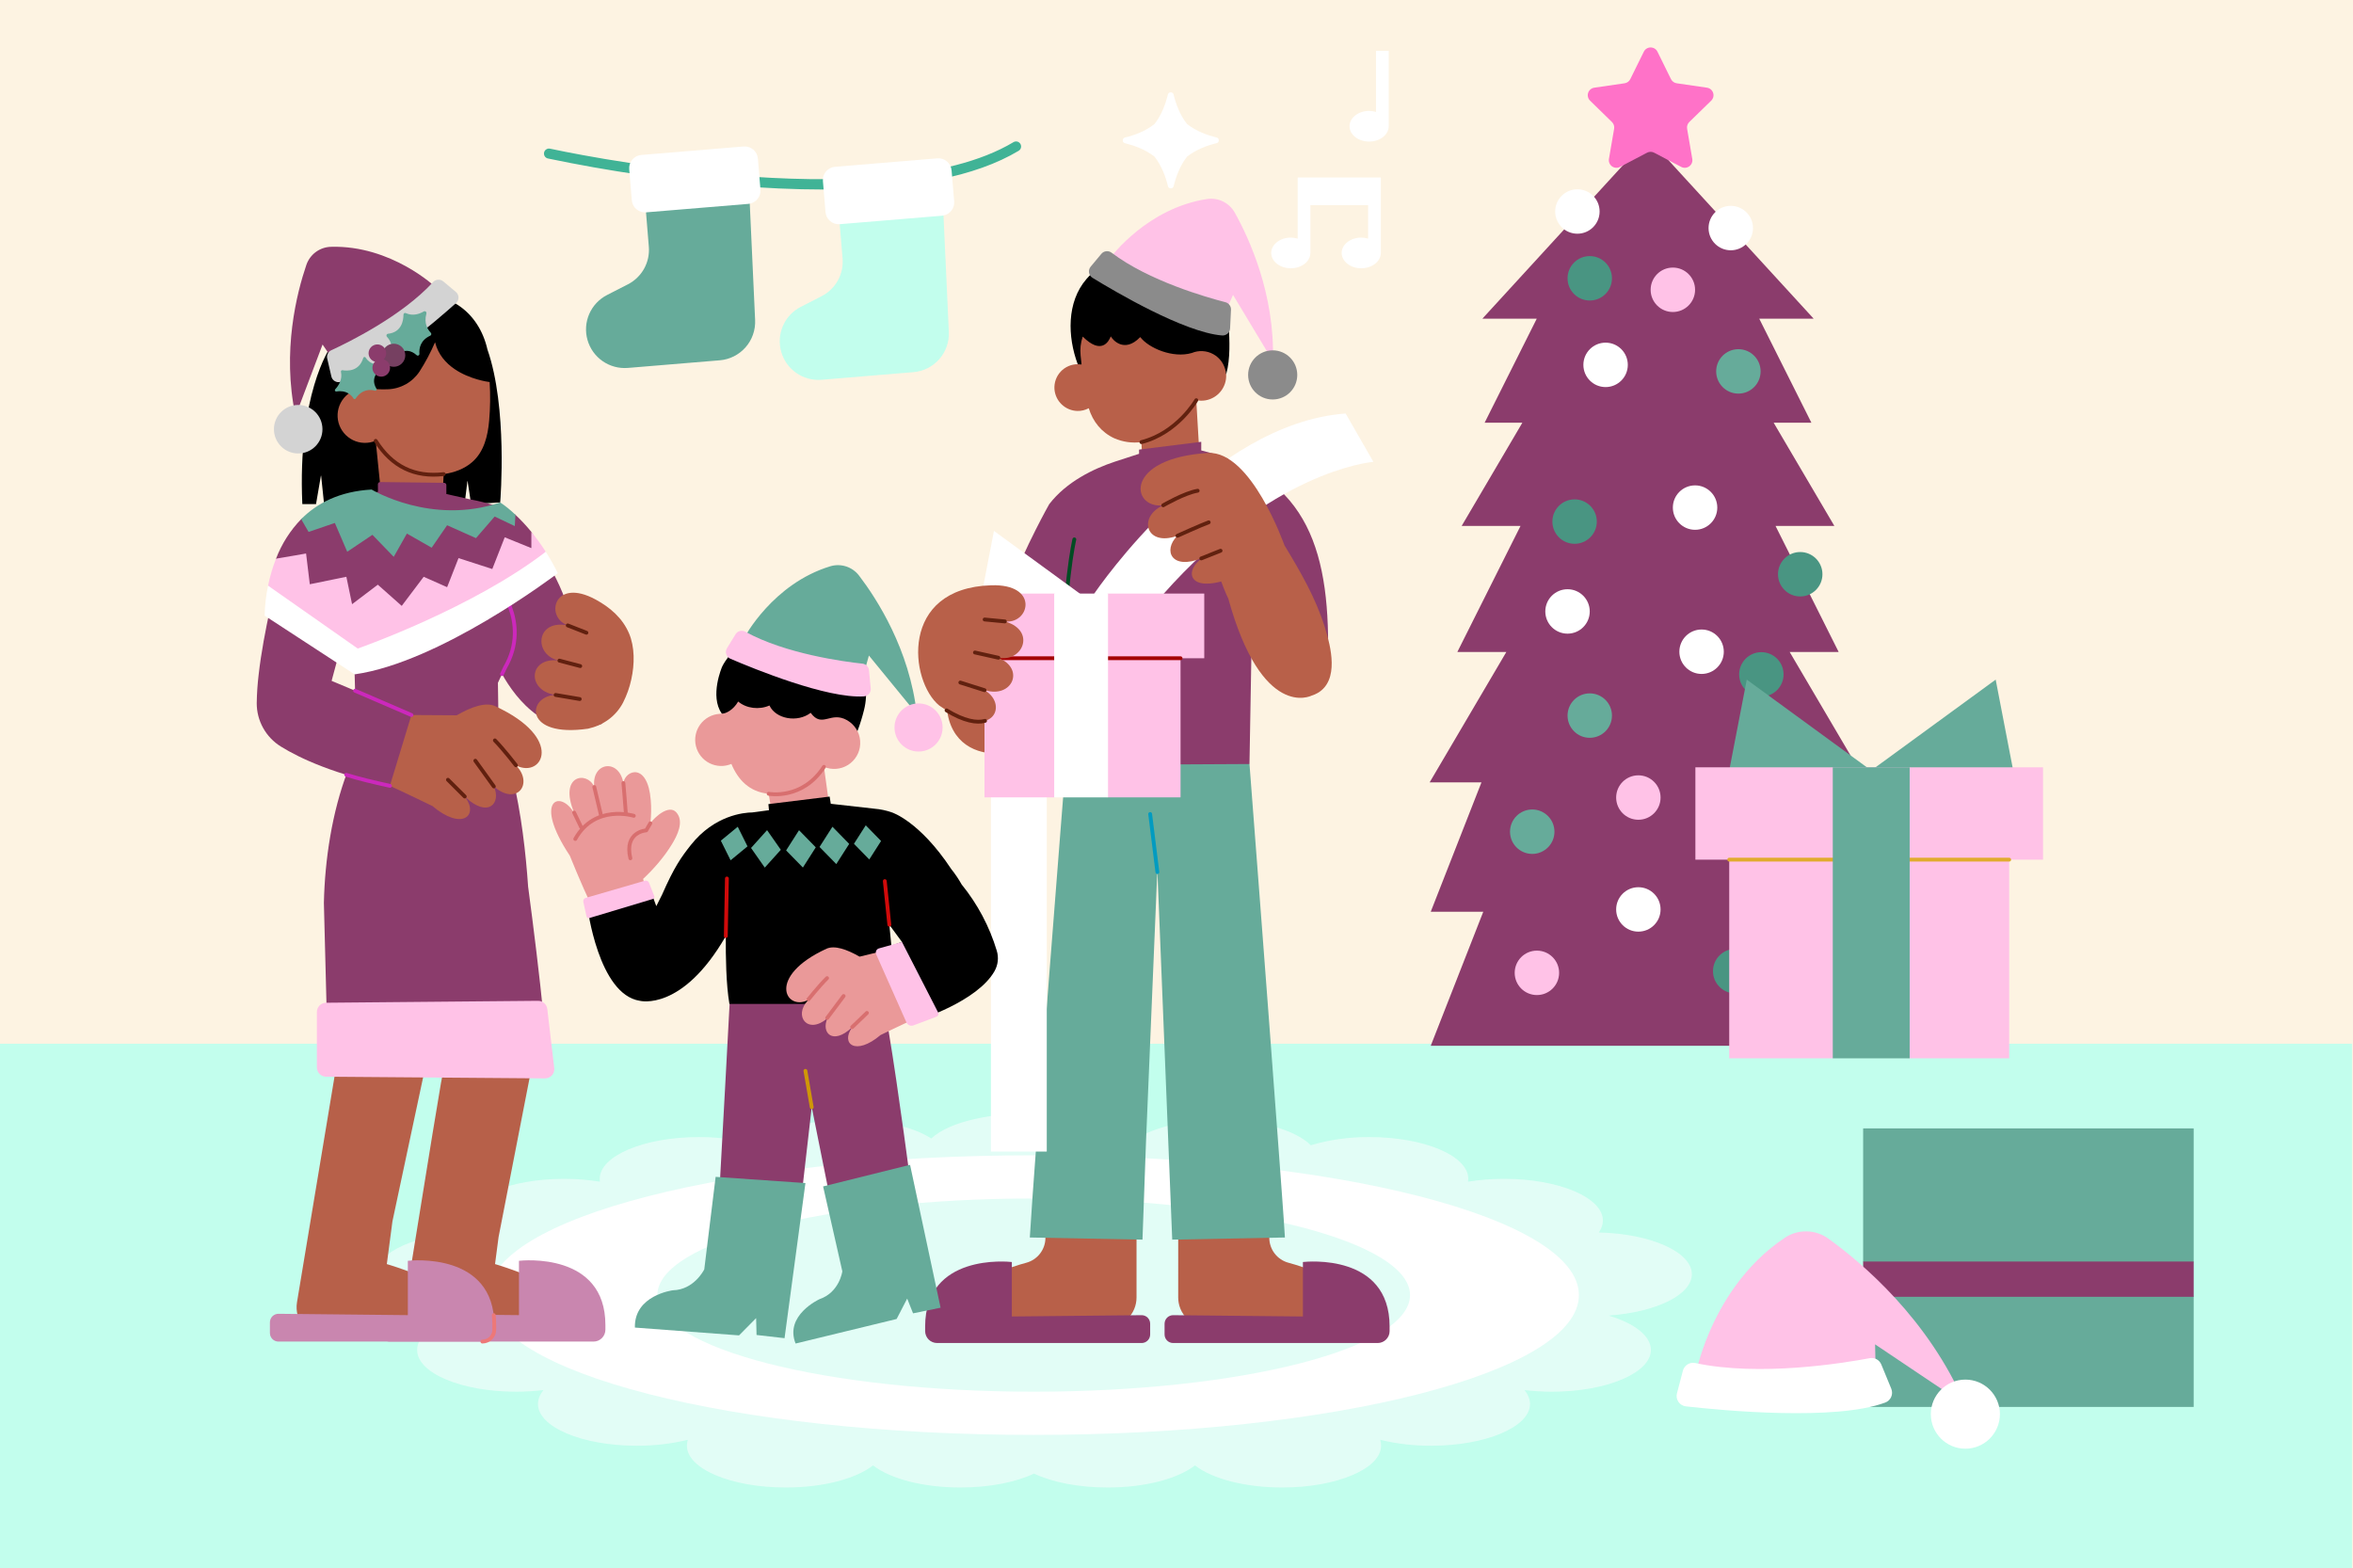 <svg width="2000" height="1333" viewBox="0 0 2000 1333" fill="none" xmlns="http://www.w3.org/2000/svg">
<rect x="0" y="0" width="2000" height="1333" fill="#808080" stroke="none"/>
<g clip-path="url(#clip0_901_138)">
<path d="M2000 0H0.004V1333H2000V0Z" fill="#FDF3E2"/>
<path d="M1034.06 116.877C1026.12 114.882 1016.69 111.524 1008.98 105.442C1002.9 97.735 999.411 88.296 997.547 80.35C997.44 79.812 997.141 79.334 996.711 79C996.269 78.665 995.743 78.474 995.193 78.498H995.074C994.512 78.45 993.975 78.629 993.532 78.976C993.102 79.322 992.804 79.8 992.708 80.35C990.724 88.296 987.367 97.735 981.285 105.442C973.578 111.524 964.139 115.013 956.193 116.877C955.655 116.985 955.177 117.283 954.843 117.713C954.496 118.144 954.317 118.681 954.329 119.231V119.35C954.293 119.912 954.472 120.45 954.807 120.892C955.153 121.31 955.643 121.609 956.193 121.716C964.139 123.7 973.578 127.057 981.285 133.139C987.367 140.846 990.844 150.274 992.708 158.232C992.827 158.769 993.126 159.247 993.556 159.582C993.986 159.928 994.524 160.107 995.074 160.096H995.193C995.743 160.119 996.293 159.952 996.723 159.606C997.153 159.271 997.452 158.769 997.547 158.232C999.543 150.274 1002.9 140.846 1008.98 133.139C1016.69 127.057 1026.12 123.58 1034.06 121.716C1034.61 121.597 1035.08 121.298 1035.42 120.868C1035.76 120.438 1035.95 119.9 1035.93 119.35V119.231C1035.97 118.669 1035.81 118.12 1035.46 117.678C1035.11 117.247 1034.61 116.961 1034.06 116.877Z" fill="white"/>
<path d="M1162.75 150.907H1103.01V202.812C1101.11 202.275 1099.15 201.988 1097.18 201.952C1087.98 201.952 1080.52 207.795 1080.52 214.988C1080.52 222.193 1087.98 228.036 1097.18 228.036C1106.35 228.036 1113.81 222.193 1113.81 214.988V174.374H1162.87V202.812C1160.97 202.275 1159.01 201.988 1157.03 201.952C1147.85 201.952 1140.39 207.795 1140.39 214.988C1140.39 222.193 1147.85 228.036 1157.03 228.036C1166.23 228.036 1173.68 222.193 1173.68 214.988V150.907H1162.75Z" fill="white"/>
<path d="M1169.58 43.213V95.13C1167.68 94.592 1165.71 94.305 1163.74 94.258C1154.55 94.258 1147.09 100.101 1147.09 107.306C1147.09 114.511 1154.55 120.342 1163.74 120.342C1172.93 120.342 1180.38 114.511 1180.38 107.306V43.213H1169.58Z" fill="white"/>
<path d="M1999.11 1340.32H0V887.174H1999.11V1340.32Z" fill="#C2FEED"/>
<path d="M1438.02 1083.08C1438.02 1064.16 1403.12 1048.7 1359.22 1047.61C1359.18 1047.58 1359.17 1047.58 1359.12 1047.57C1359.11 1047.56 1359.08 1047.55 1359.08 1047.54C1359.05 1047.51 1359.04 1047.5 1359.04 1047.48C1359.04 1047.44 1359.05 1047.43 1359.08 1047.4C1361.24 1044.32 1362.4 1040.94 1362.43 1037.49C1362.43 1017.84 1324.86 1002 1278.35 1002C1268.13 1001.99 1257.94 1002.8 1247.98 1004.4C1247.97 1004.41 1247.93 1004.41 1247.91 1004.4C1247.87 1004.4 1247.85 1004.39 1247.83 1004.38C1247.81 1004.37 1247.8 1004.34 1247.77 1004.33C1247.76 1004.31 1247.76 1004.29 1247.76 1004.27C1247.8 1003.47 1248 1002.82 1248 1002C1248 982.344 1210.45 966.512 1163.94 966.512C1146.89 966.393 1130.01 968.746 1114.32 973.418C1114.28 973.43 1114.25 973.442 1114.2 973.43C1114.15 973.418 1114.13 973.406 1114.09 973.383C1101.37 960.729 1071.32 951.72 1036.58 951.72C1007.33 951.72 981.533 958.112 966.346 967.647C966.323 967.647 966.287 967.659 966.275 967.671C966.251 967.671 966.215 967.671 966.191 967.671C966.179 967.671 966.143 967.671 966.119 967.659C966.107 967.647 966.083 967.623 966.06 967.611C936.212 939.914 823.5 938.086 791.692 967.611C791.68 967.623 791.656 967.647 791.633 967.659C791.621 967.671 791.597 967.671 791.561 967.671C791.549 967.671 791.513 967.671 791.489 967.671C791.465 967.659 791.453 967.647 791.417 967.623C776.47 957.945 750.433 951.72 721.183 951.72C686.436 951.72 656.409 960.729 643.66 973.383C643.648 973.406 643.612 973.43 643.552 973.43C643.516 973.442 643.481 973.442 643.445 973.43C627.768 968.746 610.873 966.404 593.834 966.524C547.306 966.524 509.763 982.511 509.763 1002.01C509.727 1002.75 509.775 1003.52 509.942 1004.25C509.942 1004.27 509.942 1004.29 509.93 1004.31C509.93 1004.33 509.906 1004.34 509.894 1004.37C509.87 1004.38 509.834 1004.39 509.811 1004.4C509.775 1004.4 509.739 1004.4 509.727 1004.4C499.774 1002.8 489.605 1002 479.401 1002.01C432.885 1002.01 395.33 1018.01 395.33 1037.5C395.366 1040.94 396.501 1044.32 398.688 1047.4C398.7 1047.43 398.7 1047.46 398.7 1047.48C398.7 1047.5 398.688 1047.51 398.688 1047.54C398.664 1047.55 398.652 1047.56 398.616 1047.57C398.592 1047.58 398.556 1047.61 398.52 1047.61C354.382 1048.7 319.719 1064.16 319.719 1083.08C319.719 1100.72 349.937 1115.27 389.882 1118.18C389.917 1118.18 389.953 1118.2 389.989 1118.21C390.025 1118.24 390.049 1118.26 390.049 1118.28C390.049 1118.31 390.049 1118.34 390.025 1118.37C390.013 1118.39 389.977 1118.42 389.941 1118.43C368.422 1124.88 354.549 1135.41 354.549 1147.46C354.549 1167.12 392.104 1182.94 438.608 1182.94C446.315 1182.94 454.022 1182.48 461.61 1181.6C461.645 1181.6 461.681 1181.6 461.717 1181.61C461.741 1181.62 461.777 1181.64 461.801 1181.65C461.813 1181.67 461.837 1181.7 461.837 1181.73C461.837 1181.74 461.813 1181.77 461.813 1181.79C458.909 1185.32 457.332 1189.31 457.26 1193.38C457.26 1213.05 494.839 1228.88 541.343 1228.88C555.968 1228.91 570.498 1227.24 584.323 1223.91C584.347 1223.9 584.382 1223.9 584.418 1223.9C584.454 1223.91 584.478 1223.91 584.514 1223.93C584.526 1223.96 584.55 1223.97 584.562 1223.99C584.562 1224.02 584.562 1224.04 584.562 1224.05C584.12 1225.64 583.881 1227.27 583.881 1228.88C583.881 1248.55 621.447 1264.38 667.952 1264.38C699.926 1264.38 727.731 1256.77 741.938 1245.69C741.962 1245.68 741.974 1245.68 741.998 1245.67C742.034 1245.66 742.057 1245.66 742.069 1245.66C742.105 1245.66 742.129 1245.66 742.141 1245.67C742.189 1245.68 742.201 1245.68 742.225 1245.69C756.432 1256.77 784.212 1264.38 816.211 1264.38C841.016 1264.38 863.372 1259.88 878.774 1252.6C878.81 1252.58 878.846 1252.56 878.894 1252.56C878.93 1252.56 878.966 1252.58 878.978 1252.6C894.415 1259.88 916.735 1264.38 941.565 1264.38C973.539 1264.38 1001.32 1256.77 1015.55 1245.69C1015.58 1245.68 1015.6 1245.67 1015.61 1245.67C1015.63 1245.66 1015.67 1245.66 1015.68 1245.66C1015.71 1245.66 1015.74 1245.66 1015.77 1245.67C1015.78 1245.68 1015.81 1245.68 1015.84 1245.69C1030.06 1256.77 1057.83 1264.38 1089.8 1264.38C1136.33 1264.38 1173.88 1248.37 1173.88 1228.88C1173.91 1227.27 1173.66 1225.64 1173.21 1224.07C1173.19 1224.04 1173.21 1224.02 1173.21 1224.01C1173.23 1223.98 1173.25 1223.96 1173.26 1223.93C1173.29 1223.92 1173.32 1223.91 1173.36 1223.91C1173.38 1223.91 1173.42 1223.91 1173.45 1223.91C1187.28 1227.24 1201.8 1228.93 1216.42 1228.88C1262.92 1228.88 1300.49 1212.87 1300.49 1193.39C1300.41 1189.32 1298.83 1185.33 1295.94 1181.79C1295.93 1181.78 1295.93 1181.76 1295.93 1181.73C1295.93 1181.7 1295.94 1181.67 1295.96 1181.66C1295.99 1181.64 1296 1181.62 1296.03 1181.61C1296.07 1181.61 1296.11 1181.6 1296.15 1181.61C1303.74 1182.5 1311.45 1182.94 1319.16 1182.95C1365.66 1182.95 1403.23 1166.94 1403.23 1147.46C1403.23 1135.57 1389.33 1124.89 1367.82 1118.43C1367.79 1118.42 1367.75 1118.4 1367.73 1118.38C1367.72 1118.36 1367.72 1118.32 1367.72 1118.3C1367.72 1118.26 1367.73 1118.24 1367.76 1118.22C1367.8 1118.2 1367.85 1118.18 1367.88 1118.18C1407.55 1115.26 1438.02 1100.72 1438.02 1083.08Z" fill="#E2FDF6"/>
<path d="M878.633 1219.66C1134.54 1219.66 1342.03 1166.45 1342.03 1100.83C1342.03 1035.19 1134.54 981.997 878.633 981.997C622.703 981.997 415.238 1035.19 415.238 1100.83C415.238 1166.45 622.703 1219.66 878.633 1219.66Z" fill="white"/>
<path d="M878.632 1182.94C1055.29 1182.94 1198.49 1146.19 1198.49 1100.83C1198.49 1055.47 1055.29 1018.71 878.632 1018.71C701.959 1018.71 558.754 1055.47 558.754 1100.83C558.754 1146.19 701.959 1182.94 878.632 1182.94Z" fill="#E2FDF6"/>
<path d="M1259.17 665.118C1259.17 665.107 1259.17 665.095 1259.17 665.083C1259.17 665.071 1259.17 665.047 1259.15 665.035C1259.14 665.035 1259.13 665.023 1259.13 665.011C1259.11 664.999 1259.09 664.999 1259.08 664.999H1215.34C1215.31 664.999 1215.3 664.999 1215.29 664.987C1215.28 664.975 1215.27 664.963 1215.25 664.963C1215.24 664.939 1215.24 664.927 1215.24 664.915C1215.24 664.891 1215.24 664.88 1215.25 664.868L1280.29 554.294C1280.3 554.282 1280.3 554.27 1280.3 554.259C1280.3 554.235 1280.3 554.223 1280.29 554.211C1280.28 554.187 1280.28 554.187 1280.26 554.175C1280.24 554.163 1280.23 554.163 1280.21 554.163H1238.86C1238.85 554.163 1238.83 554.151 1238.82 554.151C1238.8 554.151 1238.79 554.127 1238.78 554.115C1238.78 554.103 1238.78 554.091 1238.78 554.079C1238.78 554.055 1238.78 554.043 1238.78 554.031L1292.34 447.186C1292.35 447.174 1292.35 447.162 1292.35 447.138C1292.35 447.126 1292.34 447.115 1292.34 447.091C1292.32 447.091 1292.31 447.079 1292.3 447.067C1292.29 447.055 1292.28 447.055 1292.26 447.055H1242.53C1242.51 447.055 1242.5 447.055 1242.49 447.043C1242.46 447.031 1242.46 447.019 1242.45 447.019C1242.44 446.995 1242.44 446.983 1242.44 446.971C1242.44 446.947 1242.44 446.935 1242.45 446.923L1293.89 359.447C1293.9 359.435 1293.9 359.423 1293.9 359.399C1293.9 359.399 1293.9 359.375 1293.89 359.363C1293.88 359.351 1293.86 359.339 1293.85 359.339C1293.84 359.327 1293.83 359.315 1293.8 359.315H1262.05C1262.03 359.315 1262.02 359.316 1262 359.304C1261.99 359.304 1261.99 359.292 1261.97 359.28C1261.96 359.268 1261.95 359.256 1261.95 359.232C1261.95 359.22 1261.96 359.196 1261.96 359.196L1306.15 271.003C1306.16 270.991 1306.17 270.979 1306.17 270.955C1306.17 270.943 1306.16 270.919 1306.15 270.919C1306.15 270.907 1306.14 270.883 1306.12 270.883C1306.11 270.883 1306.09 270.871 1306.09 270.871H1260.21C1260.18 270.871 1260.17 270.871 1260.15 270.859C1260.15 270.847 1260.12 270.835 1260.11 270.812C1260.11 270.8 1260.11 270.788 1260.11 270.776C1260.11 270.752 1260.12 270.74 1260.13 270.716L1400.71 117.283C1400.71 117.271 1400.73 117.271 1400.75 117.259C1400.75 117.259 1400.77 117.259 1400.78 117.259C1400.78 117.259 1400.81 117.259 1400.82 117.259C1400.82 117.271 1400.83 117.271 1400.84 117.283L1541.43 270.716C1541.43 270.74 1541.44 270.752 1541.44 270.776C1541.44 270.788 1541.44 270.8 1541.43 270.812C1541.43 270.835 1541.42 270.847 1541.41 270.859C1541.39 270.871 1541.37 270.871 1541.36 270.871H1495.46C1495.45 270.871 1495.43 270.883 1495.42 270.883C1495.4 270.883 1495.39 270.907 1495.38 270.919C1495.38 270.919 1495.38 270.943 1495.38 270.955C1495.38 270.979 1495.38 270.991 1495.38 271.003L1539.59 359.196C1539.59 359.196 1539.59 359.22 1539.59 359.232C1539.59 359.256 1539.59 359.268 1539.59 359.28C1539.58 359.292 1539.57 359.304 1539.55 359.304C1539.54 359.316 1539.52 359.315 1539.51 359.315H1507.73C1507.71 359.315 1507.71 359.327 1507.69 359.339C1507.67 359.339 1507.66 359.351 1507.65 359.363C1507.65 359.375 1507.64 359.399 1507.64 359.399C1507.64 359.423 1507.65 359.435 1507.65 359.447L1559.1 446.923C1559.11 446.935 1559.11 446.947 1559.11 446.971C1559.11 446.983 1559.11 446.995 1559.1 447.019C1559.1 447.019 1559.09 447.031 1559.07 447.043C1559.07 447.055 1559.04 447.055 1559.03 447.055H1509.3C1509.28 447.055 1509.28 447.055 1509.25 447.067C1509.24 447.079 1509.23 447.091 1509.23 447.091C1509.22 447.115 1509.2 447.126 1509.2 447.138C1509.2 447.162 1509.22 447.174 1509.23 447.186L1562.75 554.031C1562.76 554.043 1562.77 554.067 1562.77 554.079C1562.77 554.091 1562.76 554.115 1562.75 554.115C1562.75 554.139 1562.73 554.151 1562.72 554.151C1562.71 554.163 1562.7 554.163 1562.67 554.163H1521.32C1521.31 554.163 1521.3 554.163 1521.28 554.175C1521.27 554.187 1521.25 554.187 1521.25 554.211C1521.25 554.223 1521.24 554.235 1521.24 554.259C1521.24 554.27 1521.25 554.294 1521.25 554.294L1586.3 664.868C1586.3 664.88 1586.3 664.891 1586.3 664.915C1586.3 664.927 1586.3 664.939 1586.3 664.963C1586.29 664.963 1586.27 664.975 1586.26 664.987C1586.25 664.999 1586.23 664.999 1586.21 664.999H1542.47C1542.46 664.999 1542.43 664.999 1542.43 665.011C1542.41 665.023 1542.4 665.035 1542.4 665.035C1542.39 665.047 1542.37 665.071 1542.37 665.083C1542.37 665.095 1542.37 665.107 1542.39 665.118L1585.4 774.855C1585.4 774.867 1585.4 774.879 1585.4 774.891C1585.4 774.903 1585.4 774.927 1585.39 774.939C1585.39 774.939 1585.37 774.951 1585.35 774.963C1585.35 774.975 1585.33 774.975 1585.32 774.975H1540.93C1540.9 774.975 1540.9 774.975 1540.88 774.987C1540.87 774.987 1540.87 774.999 1540.86 775.011C1540.84 775.023 1540.83 775.047 1540.83 775.047C1540.83 775.07 1540.83 775.082 1540.84 775.094L1585.4 888.762C1585.4 888.774 1585.41 888.798 1585.4 888.81C1585.4 888.822 1585.4 888.834 1585.39 888.846C1585.39 888.858 1585.37 888.87 1585.35 888.882C1585.35 888.882 1585.33 888.882 1585.32 888.882H1216.23C1216.21 888.882 1216.21 888.882 1216.19 888.882C1216.17 888.87 1216.17 888.858 1216.16 888.846C1216.15 888.834 1216.14 888.822 1216.14 888.81C1216.14 888.786 1216.14 888.774 1216.15 888.762L1260.71 775.094C1260.71 775.082 1260.71 775.07 1260.71 775.059C1260.71 775.047 1260.71 775.023 1260.7 775.011C1260.7 775.011 1260.67 774.999 1260.66 774.987C1260.66 774.975 1260.64 774.975 1260.62 774.975H1216.23C1216.21 774.975 1216.21 774.975 1216.19 774.963C1216.17 774.963 1216.17 774.951 1216.16 774.939C1216.15 774.927 1216.14 774.903 1216.14 774.903C1216.14 774.879 1216.14 774.879 1216.15 774.855L1259.17 665.118Z" fill="#8B3C6C"/>
<path d="M1351.53 85.559C1350.67 84.71 1350.04 83.647 1349.77 82.476C1349.47 81.317 1349.52 80.086 1349.89 78.939C1350.26 77.792 1350.95 76.765 1351.87 76C1352.79 75.211 1353.9 74.709 1355.1 74.542L1380.85 70.79C1381.89 70.647 1382.87 70.241 1383.72 69.619C1384.56 69.01 1385.25 68.197 1385.71 67.253L1397.22 43.93C1397.76 42.842 1398.57 41.934 1399.6 41.301C1400.62 40.668 1401.81 40.333 1403 40.333C1404.22 40.333 1405.39 40.668 1406.42 41.301C1407.45 41.934 1408.26 42.842 1408.8 43.93L1420.3 67.253C1420.77 68.197 1421.45 69.01 1422.3 69.619C1423.15 70.229 1424.13 70.635 1425.17 70.79L1450.92 74.542C1452.11 74.709 1453.22 75.211 1454.15 75.988C1455.06 76.765 1455.75 77.792 1456.12 78.939C1456.5 80.086 1456.54 81.317 1456.26 82.476C1455.96 83.647 1455.35 84.71 1454.49 85.559L1435.86 103.709C1435.11 104.45 1434.55 105.346 1434.22 106.35C1433.9 107.341 1433.83 108.393 1434 109.432L1438.39 135.062C1438.6 136.257 1438.46 137.476 1438.01 138.599C1437.56 139.71 1436.79 140.678 1435.82 141.383C1434.84 142.088 1433.7 142.518 1432.49 142.602C1431.28 142.698 1430.09 142.447 1429.01 141.885L1405.99 129.781C1405.06 129.303 1404.03 129.04 1402.98 129.04C1401.94 129.04 1400.91 129.303 1399.98 129.781L1376.95 141.885C1375.88 142.447 1374.67 142.698 1373.48 142.602C1372.27 142.518 1371.12 142.1 1370.14 141.383C1369.16 140.678 1368.41 139.722 1367.96 138.599C1367.5 137.476 1367.37 136.257 1367.57 135.062L1371.97 109.432C1372.15 108.393 1372.07 107.341 1371.75 106.35C1371.42 105.346 1370.86 104.438 1370.11 103.709L1351.53 85.559Z" fill="#FF72C8"/>
<path d="M1471.11 212.741C1460.69 212.741 1452.23 204.281 1452.23 193.862C1452.23 183.43 1460.69 174.971 1471.11 174.971C1481.54 174.971 1490 183.43 1490 193.862C1490 204.281 1481.54 212.741 1471.11 212.741Z" fill="white"/>
<path d="M1421.89 265.207C1411.47 265.207 1403.01 256.748 1403.01 246.328C1403.01 235.897 1411.47 227.438 1421.89 227.438C1432.32 227.438 1440.78 235.897 1440.78 246.328C1440.78 256.748 1432.32 265.207 1421.89 265.207Z" fill="#FFC2E7"/>
<path d="M1392.57 696.794C1382.14 696.794 1373.7 688.335 1373.7 677.915C1373.7 667.484 1382.14 659.024 1392.57 659.024C1403.01 659.024 1411.45 667.484 1411.45 677.915C1411.45 688.335 1403.01 696.794 1392.57 696.794Z" fill="#FFC2E7"/>
<path d="M1306.34 845.794C1295.91 845.794 1287.46 837.346 1287.46 826.915C1287.46 816.484 1295.91 808.036 1306.34 808.036C1316.77 808.036 1325.22 816.484 1325.22 826.915C1325.22 837.346 1316.77 845.794 1306.34 845.794Z" fill="#FFC2E7"/>
<path d="M1351.25 255.434C1340.82 255.434 1332.38 246.986 1332.38 236.555C1332.38 226.123 1340.82 217.676 1351.25 217.676C1361.69 217.676 1370.13 226.123 1370.13 236.555C1370.13 246.986 1361.69 255.434 1351.25 255.434Z" fill="#499582"/>
<path d="M1497.12 592.112C1486.69 592.112 1478.24 583.652 1478.24 573.221C1478.24 562.801 1486.69 554.342 1497.12 554.342C1507.55 554.342 1516 562.801 1516 573.221C1516 583.652 1507.55 592.112 1497.12 592.112Z" fill="#499582"/>
<path d="M1477.6 334.57C1467.17 334.57 1458.71 326.11 1458.71 315.679C1458.71 305.259 1467.17 296.8 1477.6 296.8C1488.02 296.8 1496.48 305.259 1496.48 315.679C1496.48 326.11 1488.02 334.57 1477.6 334.57Z" fill="#66AB9A"/>
<path d="M1302.37 725.829C1291.94 725.829 1283.48 717.37 1283.48 706.95C1283.48 696.519 1291.94 688.06 1302.37 688.06C1312.79 688.06 1321.25 696.519 1321.25 706.95C1321.25 717.37 1312.79 725.829 1302.37 725.829Z" fill="#66AB9A"/>
<path d="M1351.25 627.134C1340.82 627.134 1332.38 618.674 1332.38 608.255C1332.38 597.824 1340.82 589.364 1351.25 589.364C1361.69 589.364 1370.13 597.824 1370.13 608.255C1370.13 618.674 1361.69 627.134 1351.25 627.134Z" fill="#66AB9A"/>
<path d="M1364.72 329.014C1354.29 329.014 1345.84 320.566 1345.84 310.135C1345.84 299.704 1354.29 291.256 1364.72 291.256C1375.15 291.256 1383.6 299.704 1383.6 310.135C1383.6 320.566 1375.15 329.014 1364.72 329.014Z" fill="white"/>
<path d="M1332.38 538.606C1321.94 538.606 1313.48 530.158 1313.48 519.727C1313.48 509.295 1321.94 500.848 1332.38 500.848C1342.79 500.848 1351.25 509.295 1351.25 519.727C1351.25 530.158 1342.79 538.606 1332.38 538.606Z" fill="white"/>
<path d="M1505.08 746.227C1494.65 746.227 1486.2 737.767 1486.2 727.336C1486.2 716.917 1494.65 708.457 1505.08 708.457C1515.51 708.457 1523.96 716.917 1523.96 727.336C1523.96 737.767 1515.51 746.227 1505.08 746.227Z" fill="white"/>
<path d="M1446.31 572.85C1435.88 572.85 1427.42 564.39 1427.42 553.971C1427.42 543.54 1435.88 535.08 1446.31 535.08C1456.73 535.08 1465.19 543.54 1465.19 553.971C1465.19 564.39 1456.73 572.85 1446.31 572.85Z" fill="white"/>
<path d="M1530.14 506.991C1519.72 506.991 1511.26 498.531 1511.26 488.1C1511.26 477.68 1519.72 469.221 1530.14 469.221C1540.57 469.221 1549.03 477.68 1549.03 488.1C1549.03 498.531 1540.57 506.991 1530.14 506.991Z" fill="#499582"/>
<path d="M1474.89 844.36C1464.47 844.36 1456.01 835.913 1456.01 825.481C1456.01 815.05 1464.47 806.603 1474.89 806.603C1485.32 806.603 1493.78 815.05 1493.78 825.481C1493.78 835.913 1485.32 844.36 1474.89 844.36Z" fill="#499582"/>
<path d="M1440.79 450.329C1430.35 450.329 1421.89 441.881 1421.89 431.45C1421.89 421.019 1430.35 412.571 1440.79 412.571C1451.2 412.571 1459.66 421.019 1459.66 431.45C1459.66 441.881 1451.2 450.329 1440.79 450.329Z" fill="white"/>
<path d="M1338.38 462.231C1327.94 462.231 1319.5 453.771 1319.5 443.34C1319.5 432.921 1327.94 424.461 1338.38 424.461C1348.79 424.461 1357.25 432.921 1357.25 443.34C1357.25 453.771 1348.79 462.231 1338.38 462.231Z" fill="#499582"/>
<path d="M1340.75 198.653C1330.32 198.653 1321.87 190.206 1321.87 179.774C1321.87 169.343 1330.32 160.896 1340.75 160.896C1351.18 160.896 1359.63 169.343 1359.63 179.774C1359.63 190.206 1351.18 198.653 1340.75 198.653Z" fill="white"/>
<path d="M1392.57 791.894C1382.14 791.894 1373.7 783.446 1373.7 773.015C1373.7 762.584 1382.14 754.136 1392.57 754.136C1403.01 754.136 1411.45 762.584 1411.45 773.015C1411.45 783.446 1403.01 791.894 1392.57 791.894Z" fill="white"/>
<path d="M1590.75 654.902C1590.74 654.902 1590.72 654.89 1590.7 654.89C1590.69 654.866 1590.67 654.854 1590.67 654.842C1590.67 654.818 1590.67 654.794 1590.67 654.783C1590.67 654.759 1590.69 654.759 1590.7 654.735L1696.16 577.761C1696.16 577.761 1696.19 577.761 1696.2 577.761C1696.21 577.749 1696.23 577.761 1696.25 577.761C1696.26 577.761 1696.27 577.773 1696.28 577.785C1696.29 577.797 1696.29 577.809 1696.31 577.833L1711.15 654.794C1711.16 654.806 1711.16 654.818 1711.15 654.83C1711.15 654.842 1711.13 654.854 1711.13 654.866C1711.12 654.878 1711.11 654.89 1711.1 654.89C1711.09 654.89 1711.07 654.902 1711.06 654.902H1590.75Z" fill="#66AB9A"/>
<path d="M1590.22 654.902C1590.23 654.902 1590.25 654.89 1590.26 654.89C1590.29 654.866 1590.29 654.854 1590.3 654.842C1590.3 654.818 1590.3 654.794 1590.3 654.782C1590.29 654.758 1590.29 654.758 1590.26 654.734L1484.83 577.761C1484.81 577.761 1484.79 577.761 1484.78 577.749C1484.76 577.749 1484.75 577.761 1484.73 577.761C1484.72 577.761 1484.71 577.773 1484.7 577.785C1484.69 577.797 1484.69 577.809 1484.69 577.833L1469.82 654.794C1469.81 654.806 1469.81 654.818 1469.82 654.83C1469.82 654.842 1469.82 654.854 1469.83 654.866C1469.85 654.878 1469.86 654.89 1469.86 654.89C1469.87 654.89 1469.89 654.902 1469.89 654.902H1590.22Z" fill="#66AB9A"/>
<path d="M1441.13 652.214C1441.09 652.214 1441.08 652.226 1441.07 652.25C1441.05 652.262 1441.04 652.286 1441.04 652.309V730.621C1441.04 730.645 1441.05 730.669 1441.07 730.681C1441.08 730.705 1441.09 730.705 1441.13 730.705H1469.71C1469.74 730.705 1469.75 730.717 1469.77 730.741C1469.78 730.753 1469.8 730.777 1469.8 730.8V899.492C1469.8 899.504 1469.8 899.516 1469.81 899.528C1469.81 899.54 1469.82 899.54 1469.82 899.552C1469.83 899.564 1469.84 899.576 1469.86 899.576C1469.86 899.576 1469.88 899.576 1469.89 899.576H1557.82C1581.16 890.387 1597.2 892.287 1623.17 899.576H1707.67C1707.68 899.576 1707.69 899.576 1707.71 899.576C1707.72 899.576 1707.73 899.564 1707.73 899.552C1707.74 899.54 1707.75 899.54 1707.75 899.528C1707.77 899.516 1707.77 899.504 1707.77 899.492V730.8C1707.77 730.777 1707.77 730.753 1707.79 730.741C1707.8 730.717 1707.83 730.705 1707.85 730.705H1736.45C1736.48 730.705 1736.49 730.705 1736.51 730.681C1736.53 730.669 1736.54 730.645 1736.54 730.621V652.309C1736.54 652.286 1736.53 652.262 1736.51 652.25C1736.49 652.226 1736.48 652.214 1736.45 652.214H1441.13Z" fill="#FFC2E7"/>
<path d="M1707.77 730.717H1469.8" stroke="#E1AB2D" stroke-width="3.25" stroke-linecap="round" stroke-linejoin="round"/>
<path d="M1557.82 652.214V899.576H1623.17V652.214H1557.82Z" fill="#66AB9A"/>
<path d="M699.571 161.076C675.542 161.076 649.589 159.905 621.749 157.598C569.33 153.094 517.222 145.459 465.723 134.717C464.6 134.478 463.644 133.797 463.034 132.841C462.425 131.885 462.222 130.726 462.461 129.615C462.7 128.515 463.381 127.547 464.349 126.938C465.293 126.329 466.452 126.114 467.563 126.376C470.371 126.998 749.433 187.984 861.464 120.82C862.432 120.235 863.591 120.08 864.702 120.354C865.789 120.629 866.721 121.346 867.307 122.302C867.88 123.27 868.071 124.429 867.785 125.54C867.522 126.627 866.817 127.571 865.861 128.157C829.346 150.059 773.581 161.076 699.571 161.076Z" fill="#40B396"/>
<path d="M804.794 244.991L801.938 183.121C801.795 183.145 727.271 117.391 713.781 190.541H713.733L716.158 219.78C716.684 226.268 715.298 232.756 712.132 238.444C708.977 244.119 704.198 248.743 698.426 251.719L685.235 258.482L680.623 260.847C673.86 264.301 668.495 270.012 665.484 276.978C662.449 283.968 661.935 291.771 664.026 299.083C666.105 306.396 670.67 312.753 676.919 317.078C683.168 321.391 690.731 323.423 698.307 322.801L701.366 322.562L765.208 317.257L776.404 316.337C784.863 315.632 792.737 311.677 798.353 305.285C803.957 298.916 806.885 290.6 806.49 282.104L804.794 244.991Z" fill="#C2FEED"/>
<path d="M640.128 234.919L637.284 173.036C637.176 172.236 568.985 131.885 549.114 180.468H549.09L551.492 209.707C552.03 216.195 550.632 222.683 547.477 228.371C544.311 234.046 539.543 238.671 533.76 241.646L520.581 248.397L515.969 250.763C509.206 254.24 503.853 259.939 500.818 266.917C497.795 273.895 497.269 281.698 499.372 289.01C501.451 296.323 506.003 302.68 512.265 307.005C518.514 311.319 526.065 313.35 533.641 312.729L536.7 312.49L600.565 307.184L611.737 306.264C620.209 305.571 628.071 301.604 633.699 295.224C639.315 288.843 642.23 280.539 641.836 272.031L640.128 234.919Z" fill="#66AB9A"/>
<path d="M796.692 134.586L709.753 141.791C708.283 141.899 706.849 142.317 705.535 142.986C704.221 143.667 703.05 144.587 702.106 145.722C701.138 146.846 700.421 148.148 699.967 149.546C699.525 150.956 699.358 152.438 699.465 153.919L701.664 180.278C701.903 183.241 703.325 185.99 705.595 187.913C707.853 189.849 710.793 190.793 713.756 190.554H713.792L800.742 183.361C801.172 183.325 801.567 183.217 801.961 183.134C804.673 182.62 807.087 181.115 808.76 178.928C810.433 176.729 811.245 173.993 811.03 171.233L808.832 144.862C808.7 143.392 808.294 141.959 807.625 140.644C806.944 139.318 806.012 138.159 804.901 137.215C803.765 136.247 802.463 135.53 801.053 135.076C799.643 134.634 798.149 134.467 796.692 134.586Z" fill="white"/>
<path d="M632.027 124.513L545.089 131.718C543.619 131.838 542.185 132.256 540.883 132.913C539.568 133.594 538.409 134.538 537.442 135.649C536.498 136.773 535.769 138.075 535.315 139.497C534.861 140.895 534.693 142.365 534.825 143.846L537.023 170.217C537.262 173.18 538.66 175.917 540.931 177.84C543.201 179.776 546.14 180.72 549.103 180.493H549.151L636.09 173.3C636.508 173.24 636.902 173.168 637.297 173.073C640.021 172.547 642.447 171.042 644.119 168.843C645.792 166.656 646.593 163.92 646.366 161.172L644.191 134.801C643.928 131.826 642.518 129.066 640.236 127.142C637.954 125.206 635.003 124.274 632.027 124.513Z" fill="white"/>
<path d="M819.556 538.963C816.652 542.189 814.621 545.296 814 548.224C777.067 651.639 857.792 648.604 876.229 631.291C895.155 613.523 900.186 592.912 904.834 572.706C885.608 541.986 852.857 536.681 819.556 538.963Z" fill="#B86049"/>
<path d="M1078.88 1011.45V1052.09C1078.88 1056.93 1080.47 1061.63 1083.42 1065.49C1086.38 1069.33 1090.5 1072.09 1095.19 1073.34C1109.58 1077.22 1130.53 1084.72 1145.44 1098.11C1157.2 1108.68 1149.7 1128.18 1133.88 1128.18H1026.74C1020.04 1128.18 1013.61 1125.51 1008.86 1120.77C1004.13 1116.02 1001.45 1109.6 1001.45 1102.88L1001.46 1080.17L1001.45 1011.44H1078.88V1011.45Z" fill="#B86049"/>
<path d="M1107.34 1119.02C1107.35 1119.02 1107.37 1119.02 1107.39 1119.01C1107.4 1119.01 1107.4 1119.01 1107.41 1119C1107.42 1118.99 1107.43 1118.98 1107.43 1118.96C1107.45 1118.94 1107.45 1118.94 1107.45 1118.93V1072.81C1107.45 1072.77 1107.46 1072.76 1107.47 1072.73C1107.48 1072.71 1107.51 1072.7 1107.54 1072.7C1110.45 1072.38 1181.13 1065.16 1181.13 1127.5V1131.43C1181.13 1132.75 1180.87 1134.08 1180.37 1135.31C1179.84 1136.54 1179.1 1137.65 1178.16 1138.6C1177.21 1139.55 1176.1 1140.29 1174.87 1140.79C1173.63 1141.32 1172.32 1141.57 1170.98 1141.57H997.124C995.2 1141.57 993.348 1140.81 991.998 1139.44C990.624 1138.09 989.859 1136.24 989.859 1134.32V1125.15C989.859 1124.19 990.062 1123.25 990.433 1122.36C990.791 1121.47 991.341 1120.67 992.022 1119.99C992.715 1119.32 993.516 1118.78 994.412 1118.43C995.296 1118.07 996.252 1117.88 997.208 1117.9L1107.34 1119.02Z" fill="#8B3C6C"/>
<path d="M888.606 1011.45V1052.09C888.606 1056.93 887.017 1061.63 884.054 1065.49C881.114 1069.33 876.968 1072.09 872.296 1073.34C857.898 1077.22 836.952 1084.72 822.04 1098.11C810.294 1108.68 817.798 1128.18 833.606 1128.18H940.738C947.454 1128.18 953.87 1125.51 958.614 1120.77C963.369 1116.02 966.022 1109.6 966.022 1102.88V1011.44H888.606V1011.45Z" fill="#B86049"/>
<path d="M860.147 1119.02C860.111 1119.02 860.099 1119.01 860.075 1119C860.051 1118.98 860.039 1118.95 860.039 1118.93V1072.81C860.039 1072.77 860.039 1072.76 860.015 1072.73C860.003 1072.71 859.967 1072.7 859.956 1072.7C857.04 1072.38 786.352 1065.16 786.352 1127.5V1131.43C786.352 1132.75 786.614 1134.08 787.128 1135.31C787.63 1136.54 788.383 1137.65 789.327 1138.61C790.271 1139.55 791.382 1140.29 792.625 1140.79C793.855 1141.32 795.17 1141.57 796.508 1141.57H970.362C972.285 1141.57 974.125 1140.81 975.487 1139.44C976.85 1138.09 977.614 1136.24 977.614 1134.32V1125.15C977.614 1124.19 977.423 1123.25 977.053 1122.36C976.682 1121.47 976.145 1120.67 975.464 1119.99C974.783 1119.32 973.97 1118.78 973.086 1118.43C972.19 1118.07 971.246 1117.88 970.278 1117.9L860.147 1119.02Z" fill="#8B3C6C"/>
<path d="M905.815 650.242C905.815 650.218 905.803 650.254 905.815 650.242C926.223 622.783 1014.8 611.038 1062 649.393C1062.01 649.393 1062.02 649.417 1062.03 649.429C1062.03 649.441 1062.04 649.453 1062.04 649.477C1062.29 652.775 1076.76 840.608 1085.68 961.72C1088.69 1002.68 1091.21 1035.66 1092.14 1051.75C1092.14 1051.77 1092.14 1051.79 1092.13 1051.8C1092.13 1051.81 1092.12 1051.83 1092.11 1051.83C1092.11 1051.84 1092.09 1051.85 1092.08 1051.86C1092.07 1051.86 1092.05 1051.87 1092.04 1051.87L996.469 1053.69C996.445 1053.69 996.422 1053.68 996.398 1053.68C996.374 1053.65 996.362 1053.62 996.362 1053.59L983.828 742.079C983.828 742.067 983.828 742.031 983.804 742.008C983.78 741.996 983.756 741.984 983.732 741.984C983.708 741.984 983.684 741.996 983.66 742.008C983.636 742.031 983.624 742.067 983.624 742.079L974.113 969.702C972.417 1016.23 971.162 1051.47 971.09 1053.59C971.09 1053.62 971.09 1053.65 971.066 1053.68C971.043 1053.68 971.019 1053.69 970.995 1053.69L875.417 1051.87C875.405 1051.87 875.405 1051.86 875.381 1051.86C875.369 1051.85 875.357 1051.84 875.345 1051.83C875.333 1051.83 875.333 1051.81 875.333 1051.8C875.333 1051.79 875.321 1051.77 875.333 1051.75C879.014 987.983 905.528 653.862 905.815 650.242Z" fill="#66AB9A"/>
<path d="M1042.22 318.497C1040.13 277.322 997.207 307.899 988.21 282.544V282.532C981.052 252.768 927.522 261.777 918.441 281.325C910.567 298.244 922.336 307.493 916.075 309.572C916.063 309.572 916.051 309.572 916.027 309.572C913.327 309.572 910.651 310.133 908.165 311.209C905.68 312.284 903.446 313.849 901.594 315.833C899.741 317.804 898.32 320.134 897.4 322.679C896.479 325.225 896.097 327.937 896.252 330.637C896.599 335.632 898.797 340.328 902.43 343.781C906.062 347.234 910.854 349.217 915.86 349.313C919.146 349.373 922.396 348.584 925.312 347.043C925.324 347.043 925.347 347.031 925.359 347.031C925.371 347.031 925.383 347.043 925.395 347.043C925.419 347.055 925.431 347.055 925.443 347.067C925.443 347.079 925.455 347.091 925.455 347.115C928.896 358.239 936.161 367.499 947.106 372.529C954.359 375.696 962.329 376.819 970.167 375.791L970.573 383.558C970.573 383.582 970.585 383.606 970.609 383.63C970.621 383.654 970.645 383.666 970.681 383.666L1019.16 382.28C1019.17 382.28 1019.19 382.28 1019.2 382.28C1019.2 382.268 1019.22 382.268 1019.23 382.256C1019.24 382.244 1019.25 382.232 1019.26 382.22C1019.26 382.208 1019.26 382.196 1019.26 382.184L1016.81 340.292C1016.81 340.268 1016.81 340.256 1016.83 340.244C1016.83 340.232 1016.84 340.208 1016.85 340.196C1016.87 340.184 1016.89 340.184 1016.89 340.184C1016.91 340.184 1016.92 340.184 1016.95 340.184C1019.43 340.686 1021.99 340.722 1024.5 340.316C1029.61 339.479 1034.24 336.779 1037.5 332.764C1040.76 328.749 1042.44 323.671 1042.22 318.497Z" fill="#B86049"/>
<path d="M904.836 572.705L905.816 650.24L1062.03 649.416L1063.74 551.819L1119.05 572.657C1120.1 573.052 1121.24 573.195 1122.36 573.064C1123.47 572.944 1124.54 572.55 1125.48 571.917C1126.41 571.295 1127.19 570.459 1127.74 569.467C1128.28 568.475 1128.59 567.388 1128.62 566.253C1131.5 469.648 1112.85 405.722 1021.11 382.888C1021.09 382.888 1021.06 382.876 1021.06 382.852C1021.04 382.828 1021.04 382.805 1021.04 382.793V375.647C1021.04 375.635 1021.04 375.623 1021.03 375.611C1021.03 375.6 1021.01 375.576 1021 375.564C1020.99 375.552 1020.98 375.552 1020.97 375.552C1020.95 375.552 1020.93 375.552 1020.92 375.552L968.272 382.135C968.248 382.147 968.224 382.159 968.212 382.183C968.188 382.195 968.176 382.219 968.176 382.243V385.66C968.176 385.672 968.176 385.696 968.153 385.72C968.153 385.744 968.129 385.744 968.105 385.756L947.935 392.304C929.236 398.493 906.533 409.462 891.836 428.508C891.836 428.508 872.013 463.411 857.113 502.053C852.764 513.332 830.312 526.954 819.559 538.962L904.836 572.705Z" fill="#8B3C6C"/>
<path d="M929.904 505.125C929.881 505.125 929.857 505.125 929.857 505.113C929.833 505.101 929.821 505.089 929.809 505.065C929.797 505.065 929.797 505.041 929.797 505.017C929.797 504.993 929.809 504.981 929.821 504.969C933.489 499.557 1029.28 359.876 1143.69 351.488C1143.7 351.488 1143.73 351.5 1143.75 351.5C1143.76 351.512 1143.77 351.536 1143.79 351.536L1167.29 392.448C1167.3 392.46 1167.31 392.472 1167.31 392.496C1167.31 392.52 1167.3 392.544 1167.29 392.544C1167.29 392.568 1167.27 392.58 1167.25 392.592C1167.25 392.604 1167.23 392.604 1167.21 392.604C1163.08 392.962 1080.53 401.422 988.728 505.101C988.716 505.113 988.704 505.125 988.704 505.125C988.692 505.137 988.668 505.137 988.656 505.137L929.904 505.125Z" fill="white"/>
<path d="M913.164 458.478C913.164 458.478 903.294 501.433 904.835 572.707" stroke="#014C23" stroke-width="3.25" stroke-linecap="round" stroke-linejoin="round"/>
<path d="M923.441 237.199C947.852 208.892 995.85 205.499 1024.61 229.36C1027.77 231.965 1030.6 234.905 1033.08 238.143C1042.02 249.829 1043.66 263.892 1044.46 278.099C1045.05 288.698 1045.9 304.769 1042.29 317.912C1042.28 317.936 1042.27 317.948 1042.25 317.96C1042.22 317.984 1042.2 317.984 1042.18 317.984C1042.15 317.984 1042.14 317.972 1042.12 317.948C1042.09 317.936 1042.08 317.912 1042.08 317.888C1042.04 317.279 1041.98 316.67 1041.88 316.06C1041.36 312.918 1040.13 309.954 1038.32 307.361C1036.49 304.757 1034.09 302.606 1031.31 301.065C1028.53 299.523 1025.45 298.639 1022.27 298.46C1019.09 298.28 1015.92 298.818 1013 300.037H1012.98C996.997 304.733 976.41 295.927 969.252 286.595C969.24 286.583 969.24 286.583 969.228 286.583C969.204 286.571 969.193 286.571 969.169 286.571C969.157 286.559 969.157 286.571 969.133 286.571C969.121 286.583 969.109 286.583 969.097 286.595C955.368 300.802 945.367 288.291 944.244 286.057C944.232 286.045 944.22 286.033 944.208 286.021C944.184 286.009 944.16 285.997 944.136 285.997C944.136 285.997 944.112 286.009 944.088 286.021C944.076 286.033 944.064 286.045 944.064 286.069C942.404 290.358 936.131 301.805 920.418 286.2C920.406 286.188 920.382 286.176 920.37 286.176C920.358 286.164 920.334 286.165 920.322 286.165C920.298 286.176 920.287 286.188 920.275 286.2C920.263 286.2 920.251 286.212 920.251 286.236C918.518 291.35 917.921 296.763 918.482 302.116C918.721 304.649 918.972 307.146 919.271 309.68C919.271 309.691 919.271 309.715 919.271 309.727C919.271 309.739 919.259 309.751 919.247 309.763C919.235 309.775 919.223 309.787 919.199 309.787C919.199 309.799 919.175 309.799 919.151 309.799C918.16 309.656 917.144 309.584 916.128 309.584C916.104 309.584 916.093 309.572 916.081 309.56C916.057 309.548 916.045 309.524 916.033 309.512C907.382 286.332 906.498 256.83 923.441 237.199Z" fill="black"/>
<path d="M918.609 505.352C918.633 505.352 918.645 505.34 918.669 505.328C918.681 505.304 918.705 505.292 918.705 505.28C918.717 505.256 918.717 505.233 918.705 505.221C918.705 505.197 918.681 505.173 918.669 505.161L844.97 451.38C844.958 451.368 844.934 451.356 844.922 451.356C844.898 451.344 844.886 451.356 844.874 451.356C844.85 451.368 844.838 451.38 844.826 451.392C844.814 451.404 844.814 451.416 844.802 451.44L834.431 505.221C834.419 505.233 834.419 505.256 834.431 505.268C834.431 505.292 834.443 505.292 834.455 505.304C834.467 505.316 834.479 505.328 834.479 505.34C834.503 505.34 834.515 505.352 834.538 505.352H918.609Z" fill="white"/>
<path d="M1016.81 340.16C1016.81 340.16 1000.92 367.941 970.172 375.803" stroke="#61210F" stroke-width="3.25" stroke-linecap="round" stroke-linejoin="round"/>
<path d="M842.258 674.652V978.723C842.258 978.747 842.27 978.771 842.282 978.794C842.306 978.818 842.33 978.83 842.353 978.83H889.622C889.658 978.83 889.682 978.818 889.694 978.794C889.718 978.771 889.73 978.747 889.73 978.723V674.652H842.258Z" fill="white"/>
<path d="M1023.59 504.647C1023.59 504.611 1023.58 504.599 1023.56 504.575C1023.53 504.551 1023.52 504.539 1023.48 504.539H941.815C926.533 508.649 913.927 509.773 896.052 504.539H816.748C816.724 504.539 816.7 504.551 816.677 504.575C816.653 504.599 816.641 504.611 816.641 504.647V559.407C816.641 559.431 816.653 559.455 816.677 559.479C816.7 559.503 816.724 559.503 816.748 559.503H836.691C836.703 559.503 836.714 559.503 836.726 559.515C836.738 559.515 836.75 559.527 836.762 559.539C836.774 559.551 836.786 559.563 836.786 559.575C836.798 559.587 836.798 559.599 836.798 559.611V677.664C836.798 677.664 836.798 677.688 836.798 677.7C836.798 677.712 836.81 677.723 836.822 677.735C836.834 677.735 836.846 677.747 836.858 677.747C836.87 677.759 836.882 677.759 836.894 677.759H896.052C913.246 672.848 924.131 673.912 941.815 677.759H1003.34C1003.35 677.759 1003.36 677.759 1003.37 677.747C1003.39 677.747 1003.4 677.735 1003.41 677.735C1003.42 677.723 1003.42 677.712 1003.43 677.7C1003.43 677.688 1003.45 677.664 1003.45 677.664V602.423L1003.43 559.611C1003.43 559.587 1003.45 559.563 1003.46 559.539C1003.47 559.527 1003.48 559.515 1003.49 559.515C1003.51 559.503 1003.53 559.503 1003.53 559.503H1023.48C1023.52 559.503 1023.53 559.503 1023.56 559.479C1023.58 559.455 1023.59 559.431 1023.59 559.407V504.647Z" fill="#FFC2E7"/>
<path d="M836.797 559.503H1003.45" stroke="#A40404" stroke-width="3.25" stroke-linecap="round" stroke-linejoin="round"/>
<path d="M896.051 504.539H941.814V677.771H896.051V504.539Z" fill="white"/>
<path d="M798.311 599.674H798.323C844.194 631.924 857.565 599.029 837.252 586.889C837.24 586.877 837.216 586.853 837.216 586.829C837.204 586.805 837.204 586.769 837.216 586.757C837.228 586.734 837.252 586.71 837.264 586.698C837.288 586.686 837.324 586.686 837.336 586.698C860.492 593.759 871.437 568.356 848.639 559.192C848.615 559.18 848.603 559.156 848.591 559.132C848.579 559.12 848.579 559.084 848.579 559.06C848.591 559.048 848.603 559.024 848.627 559.013C848.651 558.989 848.675 558.989 848.687 558.989C869.107 563.242 880.686 536.418 855.115 528.519C855.103 528.519 855.091 528.52 855.091 528.508C855.067 528.496 855.056 528.484 855.056 528.472C855.044 528.46 855.032 528.46 855.032 528.448C855.032 528.424 855.032 528.412 855.032 528.4C855.032 528.388 855.044 528.376 855.056 528.364C855.056 528.352 855.068 528.34 855.079 528.328C855.091 528.316 855.103 528.316 855.115 528.304C855.127 528.304 855.151 528.304 855.163 528.304C875.488 529.547 882.932 496.282 842.665 497.477C764.102 499.807 773.135 579.039 798.311 599.674Z" fill="#B86049"/>
<path d="M804.559 603.809C819.387 612.925 830.308 614.706 837.274 612.722" stroke="#61210F" stroke-width="3.25" stroke-linecap="round" stroke-linejoin="round"/>
<path d="M836.857 586.674L816.258 580.15" stroke="#61210F" stroke-width="3.25" stroke-linecap="round" stroke-linejoin="round"/>
<path d="M848.582 559.061L828.688 554.616" stroke="#61210F" stroke-width="3.25" stroke-linecap="round" stroke-linejoin="round"/>
<path d="M854.124 528.221L836.918 526.572" stroke="#61210F" stroke-width="3.25" stroke-linecap="round" stroke-linejoin="round"/>
<path d="M983.747 741.267L977.617 691.931" stroke="#029BC0" stroke-width="3.25" stroke-linecap="round" stroke-linejoin="round"/>
<path d="M1026.9 385.004C1063.51 383.283 1091.41 462.742 1091.76 463.495V463.507C1105.32 485.911 1118.4 508.303 1126.19 533.479C1131.2 549.669 1138.48 578.131 1120.11 588.98C1118.44 589.936 1116.67 590.713 1114.83 591.263L1114.81 591.274C1114.17 591.609 1072.65 612.185 1044.03 508.852V508.84C1041.56 503.977 1038.4 495.338 1038.05 494.382C1038.04 494.359 1038.01 494.335 1037.99 494.323C1037.96 494.311 1037.94 494.311 1037.92 494.323C1009.06 501.791 1007.65 483.904 1021.73 474.607C1021.75 474.584 1021.76 474.56 1021.76 474.548C1021.77 474.512 1021.77 474.488 1021.75 474.476C1021.75 474.44 1021.73 474.428 1021.7 474.416C1021.68 474.404 1021.65 474.404 1021.63 474.416C995.272 484.955 988.605 467.594 1000.47 455.717C1000.49 455.705 1000.51 455.681 1000.51 455.645C1000.51 455.633 1000.51 455.609 1000.49 455.585C1000.48 455.561 1000.46 455.561 1000.43 455.549C1000.42 455.537 1000.4 455.537 1000.36 455.549C974.147 464.762 967.073 439.717 988.127 429.764C988.151 429.764 988.163 429.74 988.175 429.716C988.187 429.692 988.187 429.668 988.175 429.644C988.175 429.621 988.151 429.609 988.139 429.585C988.115 429.573 988.091 429.561 988.079 429.573C961.457 432.13 954.945 389.485 1026.9 385.004Z" fill="#B86049"/>
<path d="M988.699 429.513C988.699 429.513 1006.91 418.95 1017.99 417.122" stroke="#61210F" stroke-width="3.25" stroke-linecap="round" stroke-linejoin="round"/>
<path d="M1000.82 455.406C1000.82 455.406 1020.69 446.396 1027.37 443.971" stroke="#61210F" stroke-width="3.25" stroke-linecap="round" stroke-linejoin="round"/>
<path d="M1021.04 474.667L1037.46 468.119" stroke="#61210F" stroke-width="3.25" stroke-linecap="round" stroke-linejoin="round"/>
<path d="M943.379 219.718C943.367 219.706 943.355 219.682 943.355 219.658C943.355 219.634 943.367 219.61 943.367 219.586C944.849 217.591 975.593 176.81 1025.99 169.163C1030.64 168.47 1035.38 169.211 1039.59 171.29C1043.8 173.369 1047.27 176.667 1049.56 180.777C1061.74 202.595 1083.69 250.127 1081.94 306.632C1081.94 306.656 1081.92 306.668 1081.91 306.692C1081.91 306.716 1081.89 306.728 1081.86 306.728C1081.84 306.74 1081.83 306.74 1081.81 306.728C1081.78 306.716 1081.76 306.704 1081.76 306.68L1048.16 250.844C1048.15 250.832 1048.12 250.82 1048.11 250.808C1048.09 250.808 1048.07 250.796 1048.05 250.796C1048.03 250.796 1048.01 250.808 1048 250.82C1047.99 250.832 1047.98 250.844 1047.97 250.856L1042.3 263.641C1042.29 263.653 1042.29 263.665 1042.27 263.677C1042.24 263.689 1042.22 263.701 1042.21 263.689C1000.65 258.85 973.741 246.973 943.379 219.718Z" fill="#FFC2E7"/>
<path d="M1046.31 263.282C1046.38 261.836 1045.93 260.403 1045.07 259.244C1044.21 258.073 1042.97 257.236 1041.56 256.866C1025.86 252.839 976.525 238.847 944.849 214.818C943.546 213.827 941.921 213.373 940.284 213.54C938.659 213.719 937.166 214.52 936.114 215.774L927.021 226.695C926.448 227.4 926.018 228.201 925.779 229.073C925.54 229.957 925.492 230.865 925.635 231.762C925.779 232.658 926.125 233.518 926.627 234.259C927.141 235.012 927.798 235.645 928.563 236.123C947.705 247.868 1006.62 282.567 1038.66 285.136C1039.51 285.208 1040.35 285.125 1041.17 284.85C1041.98 284.587 1042.73 284.169 1043.38 283.607C1044.02 283.045 1044.54 282.364 1044.92 281.588C1045.3 280.823 1045.5 279.999 1045.55 279.138L1046.31 263.282Z" fill="#8B8B8B"/>
<path d="M1081.76 339.563C1093.29 339.563 1102.65 330.219 1102.65 318.688C1102.65 307.146 1093.29 297.79 1081.76 297.79C1070.23 297.79 1060.88 307.146 1060.88 318.688C1060.88 330.219 1070.23 339.563 1081.76 339.563Z" fill="#8B8B8B"/>
<path d="M481.115 1137.62C496.075 1137.64 503.065 1119.29 492.06 1109.2C469.943 1088.93 423.092 1075.16 420.846 1074.5C420.834 1074.5 420.81 1074.48 420.786 1074.47C420.774 1074.45 420.762 1074.42 420.774 1074.4L423.785 1051.44L457.899 876.408C457.899 876.396 457.899 876.372 457.899 876.36C457.887 876.336 457.887 876.336 457.875 876.324C457.863 876.312 457.851 876.3 457.839 876.288C457.827 876.288 457.815 876.276 457.791 876.276C438.793 875.165 399.541 872.835 383.566 871.771C383.554 871.771 383.518 871.783 383.494 871.795C383.482 871.819 383.47 871.831 383.47 871.855C379.372 897.127 374.795 920.725 374.76 920.928L367.638 963.645L344.41 1106.9C343.789 1110.69 344.004 1114.56 345.031 1118.25C346.059 1121.95 347.887 1125.37 350.36 1128.29C352.846 1131.23 355.94 1133.57 359.429 1135.18C362.895 1136.79 366.682 1137.62 370.53 1137.62H481.115Z" fill="#B76049"/>
<path d="M441.012 1117.86C441.012 1117.86 441.024 1117.86 441.036 1117.86C441.06 1117.84 441.072 1117.83 441.084 1117.83C441.084 1117.82 441.084 1117.81 441.096 1117.8C441.096 1117.78 441.108 1117.77 441.108 1117.75V1071.78C441.108 1071.76 441.12 1071.73 441.131 1071.72C441.155 1071.7 441.167 1071.69 441.203 1071.67C444.083 1071.36 514.58 1064.15 514.58 1126.29V1130.21C514.58 1131.54 514.305 1132.86 513.803 1134.09C513.302 1135.33 512.549 1136.44 511.605 1137.38C510.661 1138.32 509.55 1139.07 508.331 1139.58C507.088 1140.08 505.774 1140.34 504.448 1140.34H331.132C330.164 1140.34 329.232 1140.16 328.348 1139.79C327.475 1139.42 326.675 1138.9 326.006 1138.22C325.325 1137.55 324.799 1136.75 324.429 1135.87C324.07 1134.99 323.879 1134.06 323.879 1133.1V1123.96C323.879 1123.01 324.07 1122.05 324.44 1121.18C324.811 1120.28 325.349 1119.49 326.018 1118.81C326.711 1118.14 327.511 1117.61 328.407 1117.25C329.292 1116.89 330.236 1116.71 331.192 1116.72L441.012 1117.86Z" fill="#C986AF"/>
<path d="M277.734 862.392L275.297 767.436C276.121 730.526 282.227 690.355 295.418 655.62L435.433 659.491L435.374 659.539C435.385 659.527 435.421 659.527 435.445 659.515C443.164 691.311 447 725.878 448.876 753.564C453.512 788.322 458.458 828.135 462.091 864.627L277.734 862.392Z" fill="#8B3C6C"/>
<path d="M414.311 297.087V297.075C407.058 265.088 380.006 243.079 336.632 251.443H336.62C333.98 251.73 331.375 252.208 328.818 252.877C318.028 255.661 308.039 260.942 299.687 268.315C291.335 275.675 284.823 284.911 280.713 295.271V295.283C280.223 295.988 252.8 335.634 256.97 428.355C256.97 428.379 256.982 428.415 257.006 428.427C257.018 428.439 257.054 428.463 257.078 428.463H268.537C268.561 428.463 268.585 428.451 268.608 428.427C268.62 428.415 268.632 428.403 268.632 428.367L272.755 404.434C272.755 404.398 272.767 404.374 272.779 404.362C272.802 404.339 272.826 404.327 272.85 404.327C272.886 404.327 272.91 404.35 272.922 404.362C272.946 404.374 272.958 404.41 272.958 404.434L275.455 428.367C275.455 428.391 275.467 428.415 275.491 428.427C275.515 428.451 275.527 428.463 275.563 428.463H394.811C394.835 428.463 394.87 428.451 394.882 428.427C394.894 428.415 394.906 428.391 394.918 428.367L397.272 409.058C397.272 409.022 397.272 409.01 397.296 408.987C397.32 408.963 397.344 408.951 397.368 408.951C397.392 408.951 397.415 408.963 397.439 408.987C397.463 409.01 397.475 409.022 397.475 409.058L400.403 428.367C400.415 428.391 400.427 428.415 400.438 428.427C400.462 428.451 400.486 428.451 400.51 428.451L425.053 427.053C425.089 427.041 425.113 427.029 425.124 427.017C425.136 427.005 425.16 426.981 425.16 426.957C425.399 423.958 431.529 346.304 414.311 297.087Z" fill="black"/>
<path d="M416.187 324.832C416.187 324.808 416.187 324.784 416.163 324.772C416.151 324.748 416.127 324.736 416.103 324.736C414.837 324.581 399.304 322.514 386.351 313.684C378.991 308.653 372.491 301.46 369.862 291.161C369.862 291.137 369.85 291.125 369.838 291.113C369.826 291.101 369.802 291.089 369.766 291.089C369.754 291.089 369.731 291.089 369.707 291.101C369.695 291.113 369.683 291.125 369.671 291.149C366.014 299.656 361.665 307.853 356.671 315.655L356.587 315.775C353.624 320.268 349.633 323.996 344.937 326.624C340.241 329.241 334.984 330.711 329.607 330.878C316.869 331.344 313.261 329.337 307.084 330.125C303.798 330.579 300.643 331.714 297.847 333.471C295.039 335.227 292.638 337.569 290.809 340.341C288.981 343.102 287.762 346.22 287.237 349.494C286.711 352.756 286.89 356.114 287.751 359.304C288.635 362.506 290.176 365.469 292.291 368.027C294.394 370.572 297.035 372.639 300.01 374.096C302.985 375.554 306.247 376.355 309.557 376.438C312.867 376.534 316.165 375.925 319.211 374.646C319.223 374.634 319.247 374.634 319.259 374.634C319.271 374.634 319.283 374.646 319.307 374.646C319.319 374.658 319.331 374.67 319.331 374.682C319.343 374.694 319.343 374.706 319.343 374.73L324.098 421.616C324.098 421.652 324.11 421.664 324.122 421.676C324.146 421.7 324.17 421.712 324.194 421.712L375.992 422.656C376.016 422.656 376.039 422.644 376.063 422.62C376.087 422.596 376.099 422.572 376.099 422.548L377.103 403.084C377.103 403.06 377.115 403.024 377.127 403.024C377.151 403 377.163 402.988 377.187 402.976C386.017 401.734 394.667 398.627 401.418 392.724C411.455 383.93 414.658 370.368 415.769 357.583C416.725 346.686 416.868 335.741 416.187 324.832Z" fill="#B76049"/>
<path d="M319.336 374.729C333.232 396.703 352.506 405.892 377.096 403" stroke="#61200F" stroke-width="3.25" stroke-linecap="round" stroke-linejoin="round"/>
<path d="M389.158 1137.64C404.093 1137.64 411.095 1119.29 400.079 1109.2C377.962 1088.95 331.123 1075.16 328.876 1074.51C328.841 1074.51 328.829 1074.48 328.817 1074.47C328.805 1074.45 328.793 1074.42 328.793 1074.4L333.56 1038.16V1038.15L370.494 864.806C370.494 864.806 370.494 864.782 370.494 864.77C370.494 864.746 370.482 864.734 370.47 864.734C370.47 864.71 370.458 864.71 370.434 864.698C370.422 864.687 370.398 864.687 370.398 864.687L292.242 868.068C292.206 868.068 292.182 868.08 292.17 868.104C292.158 868.104 292.146 868.128 292.134 868.164L276.29 963.49L252.441 1106.91C251.819 1110.7 252.034 1114.57 253.074 1118.26C254.101 1121.95 255.918 1125.4 258.403 1128.31C260.876 1131.24 263.971 1133.58 267.46 1135.18C270.937 1136.81 274.725 1137.64 278.56 1137.64H389.158Z" fill="#B76049"/>
<path d="M471.102 907.845L465.187 857.624C464.96 855.712 464.028 853.932 462.582 852.654C461.124 851.375 459.249 850.67 457.313 850.694L277.126 852.331C275.059 852.355 273.076 853.191 271.618 854.661C270.16 856.131 269.348 858.114 269.336 860.193V907.343C269.348 909.398 270.16 911.393 271.63 912.863C273.076 914.333 275.059 915.169 277.126 915.193L463.227 916.639C464.339 916.639 465.438 916.412 466.466 915.958C467.481 915.516 468.389 914.847 469.142 914.022C469.883 913.198 470.444 912.206 470.779 911.154C471.126 910.091 471.221 908.968 471.102 907.845Z" fill="#FFC2E7"/>
<path d="M346.547 1117.86C346.559 1117.86 346.571 1117.86 346.583 1117.86C346.607 1117.84 346.619 1117.83 346.619 1117.83C346.631 1117.82 346.631 1117.81 346.642 1117.8C346.642 1117.78 346.654 1117.77 346.654 1117.75V1071.78C346.654 1071.76 346.666 1071.73 346.678 1071.72C346.69 1071.7 346.714 1071.69 346.75 1071.67C349.63 1071.36 420.127 1064.15 420.127 1126.29V1130.21C420.127 1131.54 419.852 1132.86 419.35 1134.09C418.848 1135.33 418.096 1136.44 417.152 1137.38C416.208 1138.32 415.097 1139.07 413.866 1139.58C412.635 1140.08 411.321 1140.34 409.994 1140.34H236.679C235.711 1140.34 234.779 1140.16 233.895 1139.79C233.022 1139.42 232.222 1138.9 231.553 1138.22C230.872 1137.55 230.346 1136.75 229.975 1135.87C229.617 1134.99 229.426 1134.06 229.426 1133.1V1123.96C229.426 1123.01 229.617 1122.05 229.987 1121.18C230.358 1120.28 230.895 1119.49 231.565 1118.81C232.258 1118.14 233.058 1117.61 233.942 1117.25C234.839 1116.89 235.782 1116.71 236.738 1116.72L346.547 1117.86Z" fill="#C986AF"/>
<path d="M419.663 1117.89C419.973 1120.69 420.129 1123.48 420.129 1126.29V1130.21C420.129 1131.54 419.854 1132.86 419.352 1134.09C418.85 1135.32 418.097 1136.44 417.153 1137.38C416.209 1138.32 415.098 1139.06 413.867 1139.58C412.637 1140.08 411.322 1140.34 409.996 1140.34" stroke="#ED7878" stroke-width="3.25" stroke-linecap="round" stroke-linejoin="round"/>
<path d="M484.353 521.806C484.353 521.794 484.353 521.782 484.341 521.758C475.224 488.971 453.895 459.111 442.425 444.701C436.892 437.747 429.448 432.573 421.013 429.813C413.975 427.579 406.817 425.786 399.565 424.436L379.467 419.931C379.455 419.92 379.419 419.908 379.407 419.896C379.407 419.872 379.395 419.848 379.395 419.836V412.272C379.395 411.782 379.192 411.316 378.846 410.97C378.511 410.612 378.045 410.408 377.555 410.408L323.093 409.739C322.854 409.739 322.603 409.775 322.364 409.871C322.149 409.978 321.934 410.11 321.755 410.277C321.587 410.456 321.444 410.671 321.348 410.898C321.241 411.113 321.205 411.364 321.205 411.615L321.265 418.008C321.265 418.032 321.253 418.056 321.241 418.079C321.229 418.091 321.205 418.103 321.169 418.103C315.912 418.641 308.551 419.884 308.468 419.896C298.335 421.652 288.454 424.603 279.002 428.666C269.443 432.979 260.972 439.372 254.209 447.378C247.446 455.383 242.559 464.811 239.918 474.955C237.134 485.386 233.299 500.502 229.618 517.289C225.699 535.213 221.947 555.035 219.88 573.174C218.9 581.275 218.339 589.436 218.219 597.609C218.183 605.029 220.059 612.306 223.668 618.782C227.264 625.258 232.462 630.706 238.771 634.578C255.117 644.734 284.463 658.308 334.528 668.978C334.564 668.978 334.588 668.978 334.6 668.966C334.635 668.954 334.647 668.93 334.659 668.907L343.382 637.983C343.394 637.959 343.394 637.947 343.418 637.924C343.442 637.912 343.454 637.9 343.477 637.912H423.976C423.988 637.912 424 637.9 424.012 637.9C424.024 637.888 424.036 637.888 424.048 637.888C424.071 637.864 424.071 637.828 424.071 637.804L423.223 580.45C423.223 580.426 423.223 580.426 423.223 580.403L426.616 573.126C426.628 573.114 426.64 573.102 426.664 573.09C426.664 573.078 426.688 573.078 426.712 573.066C426.736 573.066 426.748 573.078 426.76 573.09C426.784 573.102 426.796 573.102 426.808 573.126C438.493 593.976 466.418 630.969 511.428 615.305C511.452 615.305 511.476 615.281 511.488 615.257L531.12 578.789C531.12 578.765 531.12 578.742 531.12 578.73C531.12 578.718 531.12 578.694 531.108 578.67L484.353 521.806ZM281.942 578.766C281.918 578.754 281.906 578.73 281.894 578.718C281.87 578.694 281.87 578.658 281.882 578.646L292.887 537.817L296.674 523.825C296.674 523.801 296.686 523.79 296.698 523.766C296.722 523.754 296.746 523.742 296.77 523.742C296.794 523.754 296.818 523.766 296.83 523.778C296.854 523.802 296.866 523.813 296.866 523.849L301.442 573.197L301.812 586.95C301.812 586.962 301.8 586.974 301.788 586.998C301.788 587.01 301.776 587.034 301.753 587.034C301.753 587.046 301.729 587.046 301.705 587.046C301.693 587.058 301.681 587.046 301.657 587.034L281.942 578.766Z" fill="#8B3C6C"/>
<path d="M296.82 523.276L301.731 506.774" stroke="#CC28BC" stroke-width="3.25" stroke-linecap="round" stroke-linejoin="round"/>
<path d="M536.569 577.606C535.1 584.357 532.77 590.917 529.651 597.095C523.581 608.828 512.684 616.523 499.875 619.379C445.15 627.325 448.006 592.411 471.27 590.762C471.306 590.762 471.33 590.75 471.341 590.738C471.365 590.714 471.389 590.69 471.389 590.666C471.389 590.63 471.377 590.618 471.353 590.595C471.33 590.571 471.318 590.547 471.282 590.547C447.767 586.46 449.44 559.217 473.6 561.308C473.612 561.308 473.624 561.308 473.648 561.308C473.66 561.296 473.66 561.296 473.671 561.284C473.683 561.284 473.695 561.272 473.707 561.261C473.719 561.249 473.719 561.237 473.719 561.225C473.719 561.213 473.719 561.201 473.719 561.177C473.719 561.165 473.707 561.153 473.707 561.153C473.695 561.141 473.683 561.129 473.671 561.117C473.66 561.105 473.648 561.105 473.636 561.105C453.777 555.752 455.533 527.004 481.57 531.413C481.593 531.413 481.617 531.413 481.641 531.401C481.665 531.389 481.677 531.365 481.677 531.341C481.689 531.329 481.677 531.293 481.677 531.269C481.665 531.257 481.653 531.233 481.617 531.221C463.037 523.216 471.545 490.703 506.339 509.63C518.515 516.25 529.137 525.319 534.682 538.415C539.509 549.826 539.533 564.319 536.569 577.606Z" fill="#B76049"/>
<path d="M472.25 590.714L492.766 594.191" stroke="#61200F" stroke-width="3.25" stroke-linecap="round" stroke-linejoin="round"/>
<path d="M475.484 561.524L493.204 566.172" stroke="#61200F" stroke-width="3.25" stroke-linecap="round" stroke-linejoin="round"/>
<path d="M482.559 531.604L498.438 537.83" stroke="#61200F" stroke-width="3.25" stroke-linecap="round" stroke-linejoin="round"/>
<path d="M420.441 493.811C420.441 493.811 452.201 527.96 429.188 567.653L426.703 572.959" stroke="#CC28BC" stroke-width="3.25" stroke-linecap="round" stroke-linejoin="round"/>
<path d="M370.435 244.226C370.435 244.226 332.784 208.272 281.214 209.79C276.566 209.933 272.097 211.487 268.381 214.235C264.665 216.995 261.869 220.83 260.387 225.216C252.405 248.563 239.477 298.593 251.151 353.162C251.151 353.186 251.163 353.21 251.175 353.234C251.187 353.234 251.211 353.246 251.246 353.246C251.258 353.246 251.282 353.246 251.306 353.234C251.318 353.222 251.33 353.21 251.342 353.186L274.104 293.025C274.116 293.013 274.128 293.001 274.14 292.977C274.164 292.965 274.176 292.965 274.188 292.953C274.212 292.953 274.236 292.953 274.248 292.965C274.26 292.977 274.272 292.989 274.283 293.013L282.074 304.471C319.127 289.583 338.974 274.934 370.435 244.226Z" fill="#8B3C6C"/>
<path d="M281.583 297.708C296.125 291.017 341.566 268.697 368.08 239.781C369.167 238.586 370.685 237.857 372.286 237.738C373.899 237.618 375.488 238.132 376.731 239.16L387.496 248.157C388.19 248.731 388.739 249.447 389.121 250.248C389.504 251.061 389.719 251.945 389.731 252.841C389.743 253.725 389.576 254.609 389.205 255.434C388.847 256.246 388.333 256.987 387.652 257.585C371.139 272.377 320.034 316.468 289.398 324.629C288.597 324.844 287.749 324.903 286.912 324.796C286.076 324.676 285.275 324.39 284.547 323.971C283.83 323.541 283.196 322.968 282.694 322.287C282.193 321.618 281.846 320.841 281.655 320.028L278.118 304.758C277.795 303.36 277.975 301.89 278.608 300.612C279.241 299.333 280.293 298.294 281.583 297.708Z" fill="#D3D3D3"/>
<path d="M253.471 385.447C264.858 385.447 274.083 376.211 274.083 364.835C274.083 353.436 264.858 344.212 253.471 344.212C242.084 344.212 232.848 353.436 232.848 364.835C232.848 376.211 242.084 385.447 253.471 385.447Z" fill="#D3D3D3"/>
<path d="M438.111 437.556C433.738 433.434 402.038 438.082 370.517 437.867C320.118 437.544 262.107 435.011 255.989 441.272C246.669 450.903 239.416 462.326 234.637 474.848C263.971 541.032 391.284 529.943 453.095 471.323C460.324 464.465 457.516 462.29 451.661 452.11C447.455 446.972 442.926 442.109 438.111 437.556Z" fill="#8B3C6C"/>
<path d="M451.647 452.109V465.755C451.647 465.767 451.635 465.779 451.635 465.791C451.635 465.815 451.623 465.827 451.599 465.838C451.587 465.838 451.563 465.838 451.563 465.85C451.539 465.85 451.515 465.85 451.503 465.838L429.1 456.745C429.076 456.745 429.064 456.745 429.064 456.745C429.04 456.745 429.028 456.745 429.016 456.745C428.992 456.757 428.98 456.769 428.968 456.805L418.465 483.582C418.453 483.606 418.441 483.63 418.417 483.63C418.394 483.642 418.37 483.642 418.346 483.642L389.824 474.406C389.812 474.394 389.776 474.394 389.752 474.406C389.741 474.418 389.717 474.43 389.705 474.465L380.086 498.996C380.074 499.02 380.074 499.032 380.062 499.044C380.05 499.044 380.038 499.044 380.026 499.056C380.014 499.056 380.002 499.068 379.978 499.068C379.967 499.068 379.967 499.056 379.943 499.056L360.203 490.297C360.191 490.285 360.168 490.285 360.132 490.285C360.12 490.297 360.096 490.309 360.084 490.321L341.528 514.924C341.516 514.936 341.504 514.936 341.492 514.948C341.492 514.948 341.48 514.96 341.456 514.96C341.42 514.96 341.408 514.948 341.384 514.936L321.203 497.036C321.191 497.013 321.167 497.001 321.143 497.001C321.119 497.001 321.095 497.013 321.083 497.025L299.373 513.478C299.361 513.49 299.349 513.502 299.325 513.502C299.313 513.502 299.289 513.502 299.277 513.49C299.265 513.49 299.241 513.478 299.229 513.466C299.217 513.454 299.217 513.442 299.217 513.418L294.426 490.369C294.426 490.345 294.426 490.333 294.426 490.321C294.414 490.321 294.402 490.309 294.39 490.297C294.378 490.297 294.366 490.285 294.354 490.285C294.342 490.285 294.33 490.285 294.306 490.285L263.431 496.594C263.407 496.606 263.407 496.606 263.395 496.594C263.371 496.594 263.359 496.582 263.347 496.582C263.335 496.582 263.335 496.57 263.323 496.559C263.311 496.535 263.311 496.523 263.311 496.511L260.169 470.582C260.157 470.57 260.157 470.558 260.145 470.546C260.145 470.534 260.133 470.522 260.121 470.51C260.109 470.498 260.097 470.498 260.085 470.486C260.073 470.486 260.049 470.486 260.037 470.486C258.639 470.749 243.656 473.39 234.635 474.848C231.707 482.292 229.437 489.975 227.848 497.813C238.793 516.274 272.082 543.362 304.188 564.379C304.188 564.379 448.385 508.627 463.846 468.981C460.118 463.114 456.044 457.486 451.647 452.109Z" fill="#FFC2E7"/>
<path d="M284.51 444.546C284.546 444.534 284.57 444.534 284.593 444.546C284.617 444.558 284.641 444.582 284.653 444.594L295.084 468.874C295.084 468.886 295.096 468.898 295.108 468.91C295.132 468.922 295.132 468.934 295.144 468.934C295.168 468.934 295.18 468.934 295.204 468.934C295.204 468.934 295.216 468.934 295.24 468.922L316.485 454.643C316.508 454.631 316.52 454.619 316.544 454.631C316.58 454.631 316.592 454.643 316.604 454.655L334.575 473.223C334.587 473.223 334.599 473.235 334.611 473.247C334.623 473.247 334.647 473.247 334.658 473.247C334.67 473.247 334.682 473.247 334.694 473.235C334.718 473.223 334.73 473.223 334.73 473.199L345.807 453.615C345.819 453.603 345.819 453.603 345.842 453.591C345.854 453.58 345.854 453.579 345.866 453.579C345.878 453.568 345.902 453.568 345.914 453.568C345.914 453.568 345.938 453.58 345.95 453.591L366.824 465.504C366.848 465.528 366.884 465.528 366.896 465.516C366.932 465.516 366.956 465.492 366.956 465.48L379.992 446.53C380.004 446.518 380.028 446.494 380.04 446.494C380.075 446.494 380.099 446.494 380.111 446.494L404.511 457.391C404.523 457.403 404.546 457.403 404.57 457.391C404.582 457.391 404.606 457.379 404.618 457.355L420.402 439.11C420.414 439.086 420.438 439.074 420.462 439.074C420.474 439.062 420.498 439.074 420.522 439.074L437.429 447.115C437.441 447.115 437.465 447.127 437.477 447.127C437.501 447.127 437.513 447.115 437.525 447.103C437.537 447.103 437.561 447.079 437.561 447.067C437.573 447.055 437.573 447.044 437.573 447.02L438.11 437.556C434.107 433.685 429.77 430.16 425.158 427.053C366.753 446.948 315.875 416.108 315.875 416.108C288.489 417.638 269.359 427.782 255.988 441.272L262.249 452.05C262.261 452.062 262.285 452.086 262.297 452.086C262.321 452.098 262.345 452.098 262.369 452.098L284.51 444.546Z" fill="#66AB9A"/>
<path d="M224.945 523.216C224.945 523.24 224.945 523.252 224.957 523.264C224.969 523.288 224.981 523.3 224.993 523.312L301.405 573.174C301.429 573.186 301.453 573.198 301.477 573.186C373.826 563.041 471.148 489.473 474.064 487.263C474.076 487.251 474.1 487.227 474.1 487.203C474.111 487.179 474.1 487.155 474.088 487.143C471.017 480.906 467.611 474.848 463.871 468.993C401.714 516.895 306.603 550.388 304.129 551.248C304.117 551.26 304.093 551.26 304.082 551.26C304.07 551.26 304.058 551.248 304.034 551.236L227.849 497.813C226.08 506.166 225.113 514.673 224.945 523.216Z" fill="white"/>
<path d="M335.627 303.432C335.627 303.432 344.087 292.821 354.112 301.878C354.327 302.082 354.589 302.213 354.876 302.261C355.163 302.309 355.462 302.261 355.713 302.141C355.976 302.01 356.191 301.807 356.334 301.544C356.465 301.293 356.537 300.994 356.501 300.707C356.143 296.036 357.302 289.165 365.773 285.306C365.989 285.198 366.18 285.031 366.323 284.828C366.467 284.624 366.562 284.386 366.598 284.147C366.634 283.896 366.61 283.645 366.526 283.406C366.455 283.167 366.323 282.964 366.144 282.796C363.718 280.287 360.074 274.91 362.44 266.582C362.523 266.295 362.523 265.973 362.452 265.674C362.368 265.375 362.189 265.112 361.962 264.909C361.723 264.718 361.436 264.587 361.125 264.539C360.827 264.503 360.504 264.551 360.229 264.694C356.561 266.869 350.957 268.888 344.923 266.152C344.708 266.044 344.469 266.008 344.23 266.008C343.991 266.032 343.764 266.116 343.561 266.235C343.37 266.367 343.202 266.558 343.107 266.773C342.987 266.988 342.94 267.215 342.951 267.454C342.94 272.234 341.494 282.486 329.712 283.716C329.437 283.764 329.175 283.884 328.96 284.087C328.756 284.266 328.601 284.505 328.517 284.792C328.434 285.055 328.434 285.353 328.505 285.616C328.577 285.891 328.733 286.13 328.936 286.333C331.636 289.213 334.767 294.518 331.744 302.225L335.627 303.432Z" fill="#66AB9A"/>
<path d="M285.922 332.778C294.62 331.356 298.826 336.064 300.463 338.692C300.559 338.848 300.69 338.979 300.846 339.075C301.013 339.158 301.192 339.218 301.383 339.218C301.563 339.23 301.742 339.182 301.909 339.087C302.076 339.015 302.208 338.884 302.315 338.74C307.788 330.687 314.646 330.926 318.757 332.073C318.972 332.133 319.199 332.121 319.402 332.061C319.617 331.989 319.796 331.858 319.928 331.69C320.071 331.499 320.143 331.284 320.167 331.069C320.179 330.854 320.119 330.627 319.999 330.436C313.332 319.575 324.886 312.967 324.886 312.967L324.612 309.203C316.725 311.031 312.639 306.909 310.787 303.922C310.667 303.742 310.5 303.599 310.309 303.515C310.118 303.432 309.903 303.396 309.7 303.432C309.485 303.456 309.281 303.551 309.126 303.683C308.959 303.826 308.851 304.005 308.78 304.208C305.291 315.823 295.182 315.392 291.06 314.687C290.88 314.652 290.701 314.664 290.522 314.723C290.355 314.783 290.199 314.891 290.068 315.022C289.936 315.153 289.853 315.321 289.805 315.488C289.757 315.667 289.757 315.858 289.793 316.026C291.263 322.55 287.762 327.855 284.906 330.926C284.751 331.105 284.655 331.32 284.619 331.547C284.595 331.774 284.643 332.013 284.751 332.216C284.87 332.419 285.038 332.587 285.241 332.694C285.456 332.79 285.695 332.826 285.922 332.778Z" fill="#66AB9A"/>
<path d="M334.673 311.783C340.086 311.783 344.495 307.386 344.495 301.961C344.495 296.537 340.086 292.151 334.673 292.151C329.249 292.151 324.852 296.537 324.852 301.961C324.852 307.386 329.249 311.783 334.673 311.783Z" fill="#764061"/>
<path d="M320.773 307.734C324.907 307.734 328.265 304.389 328.265 300.255C328.265 296.108 324.907 292.763 320.773 292.763C316.639 292.763 313.281 296.108 313.281 300.255C313.281 304.389 316.639 307.734 320.773 307.734Z" fill="#8B3C6C"/>
<path d="M324.05 320.159C328.185 320.159 331.542 316.802 331.542 312.667C331.542 308.533 328.185 305.188 324.05 305.188C319.904 305.188 316.559 308.533 316.559 312.667C316.559 316.802 319.904 320.159 324.05 320.159Z" fill="#8B3C6C"/>
<path d="M420.751 600.177C412.757 596.569 400.653 600.834 388.238 607.98C388.226 607.992 388.202 607.992 388.19 607.992L349.787 607.765C349.763 607.765 349.728 607.777 349.716 607.788C349.704 607.788 349.692 607.812 349.68 607.836L331.41 667.855C331.41 667.879 331.41 667.902 331.422 667.926C331.434 667.95 331.434 667.974 331.47 667.986C344.1 673.745 366.981 684.87 367.579 685.156H367.591C392.384 706.114 406.854 693.52 395.742 677.999C395.73 677.975 395.718 677.951 395.718 677.927C395.73 677.915 395.742 677.88 395.766 677.868C395.778 677.844 395.802 677.844 395.826 677.844C395.861 677.844 395.873 677.844 395.897 677.868C414.764 695.361 426.056 682.838 419.938 668.906C419.926 668.882 419.926 668.858 419.938 668.834C419.938 668.822 419.962 668.799 419.974 668.775C419.986 668.763 420.022 668.763 420.046 668.763C420.058 668.763 420.081 668.763 420.105 668.787C439.307 685.18 453.49 666.289 438.972 650.959C438.948 650.935 438.936 650.911 438.936 650.899C438.936 650.864 438.948 650.84 438.96 650.828C438.972 650.804 438.984 650.792 439.02 650.792C439.044 650.78 439.056 650.78 439.08 650.792C460.803 661.653 480.327 627.623 420.751 600.177Z" fill="#B76049"/>
<path d="M438.544 650.505C438.544 650.505 428.053 636.896 420.645 629.32" stroke="#61200F" stroke-width="3.25" stroke-linecap="round" stroke-linejoin="round"/>
<path d="M419.76 668.488L404.023 646.61" stroke="#61200F" stroke-width="3.25" stroke-linecap="round" stroke-linejoin="round"/>
<path d="M395.037 677.056L380.746 662.801" stroke="#61200F" stroke-width="3.25" stroke-linecap="round" stroke-linejoin="round"/>
<path d="M294.32 658.595C305.05 661.94 317.656 664.939 331.469 667.974" stroke="#CC28BC" stroke-width="3.25" stroke-linecap="round" stroke-linejoin="round"/>
<path d="M349.703 607.777L301.812 587.105" stroke="#CC28BC" stroke-width="3.25" stroke-linecap="round" stroke-linejoin="round"/>
<path d="M771.939 990.492C770.959 1032.07 723.63 1043.83 703.294 1007.56L689.947 941.049L682.574 1005.48C671.45 1046.22 617.502 1042.47 612.125 1000.59C612.973 987.601 620.25 851.338 620.25 851.338L646.943 845.507L750.312 851.338C752.833 859.678 757.505 888.952 761.902 918.776C766.466 949.807 770.744 981.399 771.939 990.492Z" fill="#8B3C6C"/>
<path d="M728.769 621.254C724.826 600.822 703.665 604.585 701.801 604.765C692.923 604.86 687.391 604.585 686.698 598.647C686.184 594.596 684.512 590.785 681.895 587.666C679.278 584.535 675.825 582.217 671.93 580.999C663.279 578.25 654.102 577.689 645.176 579.338C637.924 580.652 628.185 581.668 625.413 588.514C622.307 596.15 621.339 605.255 613.548 606.593C612.843 606.712 612.138 606.736 611.397 606.796C608.183 607.035 605.065 607.967 602.269 609.532C599.461 611.097 597.023 613.26 595.135 615.853C593.247 618.458 591.933 621.433 591.312 624.588C590.678 627.742 590.75 630.98 591.503 634.111C592.256 637.229 593.677 640.157 595.673 642.666C597.668 645.199 600.19 647.242 603.069 648.7C605.925 650.146 609.079 650.946 612.294 651.066C615.508 651.173 618.698 650.576 621.661 649.333C627.229 662.704 636.872 673.147 653.266 674.7C653.29 674.712 653.313 674.712 653.325 674.736C653.349 674.748 653.361 674.76 653.361 674.796L654.962 684.534L704.275 680.436L700.367 651.974C700.367 651.962 700.367 651.95 700.367 651.926C700.379 651.914 700.391 651.902 700.403 651.89C700.415 651.878 700.427 651.866 700.451 651.866C700.463 651.866 700.475 651.866 700.499 651.878C703.773 653.241 707.334 653.802 710.87 653.503C714.407 653.217 717.824 652.07 720.836 650.182C723.835 648.282 726.344 645.701 728.136 642.63C729.94 639.571 730.98 636.118 731.147 632.581C731.35 628.662 730.526 624.755 728.769 621.254Z" fill="#EA9999"/>
<path d="M845.338 825.445C846.808 822.828 847.74 819.949 848.063 816.974C848.397 813.986 848.111 810.975 847.238 808.12C841.061 787.592 830.928 768.474 817.414 751.829H817.402C814.774 747.157 811.774 742.712 808.429 738.542V738.53C781.628 698.024 758.28 690.604 758.053 690.532C753.238 688.848 748.219 687.796 743.141 687.39C743.165 687.39 743.165 687.39 743.141 687.378L706.232 683.232C706.208 683.232 706.184 683.22 706.16 683.196C706.136 683.184 706.136 683.16 706.124 683.136L705.192 677.186C705.18 677.174 705.168 677.15 705.156 677.138C705.132 677.114 705.108 677.102 705.073 677.114L653.227 683.483C653.215 683.483 653.203 683.483 653.191 683.495C653.179 683.495 653.167 683.495 653.156 683.519C653.156 683.531 653.144 683.542 653.144 683.542C653.132 683.554 653.132 683.578 653.132 683.59L653.598 688.561C653.598 688.597 653.598 688.621 653.574 688.645C653.562 688.656 653.538 688.668 653.514 688.68L639.474 690.568H639.462C632.401 690.652 607.261 692.862 587.139 718.337C578.942 728.732 573.063 736.965 562.835 760.265V760.277L557.877 770.135C557.865 770.182 557.829 770.182 557.805 770.135L551.09 751.925C551.078 751.913 551.066 751.889 551.042 751.877C551.018 751.877 550.994 751.865 550.97 751.877L499.041 768.892C499.017 768.892 499.005 768.904 498.993 768.928C498.981 768.94 498.97 768.964 498.982 768.976C499.316 771.688 508.672 845.149 543.777 850.669H543.789C544.243 850.776 579.874 859.798 616.748 795.992C616.748 795.968 616.772 795.944 616.796 795.944C616.808 795.932 616.831 795.932 616.855 795.944C616.879 795.944 616.891 795.956 616.903 795.968C616.915 795.992 616.927 796.004 616.927 796.039C616.784 812.517 617.142 836.868 619.974 853.25C619.986 853.262 619.986 853.286 620.01 853.31C620.034 853.31 620.046 853.321 620.07 853.321H762.426C762.438 853.321 762.462 853.321 762.474 853.321C762.474 853.31 762.486 853.31 762.498 853.298C762.51 853.286 762.51 853.274 762.522 853.262C762.522 853.262 762.522 853.25 762.522 853.226L761.231 840.202C761.231 840.154 761.243 840.142 761.279 840.19L778.987 867.421C778.999 867.433 779.011 867.445 779.035 867.457C779.047 867.457 779.071 867.457 779.095 867.457C781.174 866.812 830.546 851.457 845.35 825.445H845.338ZM757.742 803.83C757.731 803.83 757.719 803.83 757.719 803.83C757.707 803.83 757.683 803.83 757.671 803.818C757.671 803.818 757.671 803.806 757.659 803.794C757.647 803.782 757.647 803.77 757.647 803.77L755.902 786.098C755.902 786.038 755.926 786.038 755.95 786.086L763.848 796.864C763.884 796.912 763.944 796.971 763.968 797.019L766.608 800.568C766.608 800.58 766.608 800.592 766.62 800.604C766.62 800.616 766.62 800.616 766.608 800.628C766.608 800.64 766.608 800.664 766.608 800.664C766.596 800.664 766.585 800.676 766.573 800.676L757.742 803.83Z" fill="black"/>
<path d="M546.647 747.134C546.635 747.122 546.635 747.11 546.647 747.086C546.647 747.074 546.659 747.062 546.671 747.038C555.872 738.375 564.523 728.446 571.106 717.644C575.551 710.344 581.765 698.335 574.882 690.545C568.609 683.459 556.66 694.428 552.992 699.482C552.98 699.494 552.956 699.506 552.944 699.506C552.909 699.518 552.897 699.518 552.873 699.506C552.861 699.494 552.837 699.494 552.825 699.47C552.813 699.446 552.813 699.435 552.813 699.411C553.566 693.03 553.661 686.59 553.136 680.185C550.567 648.043 531.974 654.34 529.955 665.046C529.955 665.07 529.943 665.094 529.931 665.106C529.907 665.13 529.895 665.142 529.86 665.142C529.848 665.142 529.812 665.13 529.8 665.106C529.776 665.094 529.764 665.07 529.764 665.046C525.833 644.518 503.011 647.948 505.066 668.332C505.066 668.344 505.054 668.368 505.054 668.392C505.03 668.404 505.006 668.428 504.994 668.428C504.97 668.44 504.958 668.44 504.923 668.428C504.911 668.416 504.899 668.392 504.887 668.38C498.829 655.248 474.692 658.701 487.979 690.7C487.991 690.712 487.991 690.736 487.979 690.76C487.979 690.784 487.955 690.808 487.932 690.82C487.908 690.831 487.884 690.831 487.86 690.831C487.848 690.82 487.812 690.796 487.812 690.784C476.294 671.152 452.707 679.6 484.287 727.263L484.299 727.275C484.526 727.837 495.101 754.064 501.971 767.841C501.983 767.865 501.995 767.877 502.019 767.877C502.031 767.889 502.067 767.901 502.079 767.889L548.022 752.845C548.045 752.833 548.057 752.809 548.069 752.797C548.093 752.762 548.093 752.738 548.081 752.714L546.647 747.134Z" fill="#EA9999"/>
<path d="M689.939 941.061L684.598 910.222" stroke="#CF9707" stroke-width="3.25" stroke-linecap="round" stroke-linejoin="round"/>
<path d="M755.906 786.014L752.07 748.938" stroke="#D10A0A" stroke-width="3.25" stroke-linecap="round" stroke-linejoin="round"/>
<path d="M730.63 813.151C730.619 813.163 730.583 813.151 730.571 813.139C719.841 806.973 709.398 803.293 702.491 806.412C651.231 830.034 667.864 859.488 686.635 850.132C686.659 850.12 686.671 850.12 686.707 850.132C686.719 850.132 686.743 850.156 686.755 850.156C686.767 850.18 686.767 850.204 686.767 850.228C686.767 850.24 686.767 850.276 686.743 850.288C674.149 863.586 686.552 879.729 703.041 865.677C703.065 865.666 703.077 865.654 703.101 865.654C703.125 865.654 703.148 865.666 703.16 865.677C703.184 865.689 703.196 865.701 703.196 865.725C703.208 865.749 703.208 865.773 703.196 865.797C697.891 877.889 707.725 888.535 723.927 873.54C723.951 873.528 723.963 873.516 723.987 873.516C724.011 873.516 724.035 873.528 724.047 873.54C724.071 873.552 724.083 873.576 724.083 873.599C724.083 873.623 724.083 873.647 724.071 873.659C714.536 887.066 727.058 897.855 748.422 879.801C748.422 879.789 748.434 879.789 748.434 879.789C748.924 879.562 765.425 871.532 776.597 866.347C776.609 866.347 776.621 866.335 776.633 866.323C776.645 866.323 776.645 866.311 776.645 866.299C776.645 866.287 776.657 866.275 776.645 866.263C776.645 866.239 776.645 866.239 776.645 866.227L747.43 809.184C747.406 809.148 747.395 809.136 747.371 809.124C747.347 809.112 747.323 809.112 747.287 809.112L730.63 813.151Z" fill="#EA9999"/>
<path d="M687.203 849.401C687.203 849.401 696.475 837.799 702.987 831.395" stroke="#D86F6F" stroke-width="3.25" stroke-linecap="round" stroke-linejoin="round"/>
<path d="M703.117 865.247L717.061 846.595" stroke="#D86F6F" stroke-width="3.25" stroke-linecap="round" stroke-linejoin="round"/>
<path d="M724.324 873.037L736.882 860.969" stroke="#D86F6F" stroke-width="3.25" stroke-linecap="round" stroke-linejoin="round"/>
<path d="M529.871 665.583C529.871 665.583 531.759 687.258 531.974 691.452" stroke="#D86F6F" stroke-width="3.25" stroke-linecap="round" stroke-linejoin="round"/>
<path d="M505.137 668.953L510.705 692.432" stroke="#D86F6F" stroke-width="3.25" stroke-linecap="round" stroke-linejoin="round"/>
<path d="M552.768 699.793L549.267 705.827C549.267 705.827 530.316 706.867 535.813 729.569" stroke="#D86F6F" stroke-width="3.25" stroke-linecap="round" stroke-linejoin="round"/>
<path d="M538.715 693.448C538.715 693.448 505.629 683.172 488.973 713.151" stroke="#D86F6F" stroke-width="3.25" stroke-linecap="round" stroke-linejoin="round"/>
<path d="M493.943 703.018L487.992 690.699" stroke="#D86F6F" stroke-width="3.25" stroke-linecap="round" stroke-linejoin="round"/>
<path d="M616.93 795.658L617.862 746.716" stroke="#D10A0A" stroke-width="3.25" stroke-linecap="round" stroke-linejoin="round"/>
<path d="M734.351 603.665C736.251 596.329 736.646 588.67 735.498 581.178C730.707 551.318 705.256 546.109 704.635 545.989L704.623 545.977C645.214 517.886 618.15 557.412 613.801 566.672C613.705 566.875 602.975 591.681 613.514 606.545C613.526 606.557 613.538 606.569 613.55 606.581C613.562 606.593 613.586 606.593 613.598 606.593C616.967 606.677 623.276 603.438 627.375 596.389C627.375 596.377 627.387 596.377 627.411 596.365C627.411 596.353 627.422 596.353 627.446 596.353C627.458 596.341 627.458 596.341 627.482 596.353C627.494 596.353 627.506 596.365 627.518 596.377C634.52 602.232 645.274 603.498 653.949 599.698C653.973 599.686 653.996 599.686 654.032 599.698C654.044 599.71 654.068 599.722 654.068 599.746C659.541 611.289 677.989 614.371 688.982 605.936C688.994 605.924 688.994 605.924 689.006 605.924C689.018 605.924 689.042 605.924 689.042 605.924C689.054 605.924 689.078 605.924 689.078 605.924C689.09 605.936 689.102 605.948 689.114 605.96C698.852 619.33 705.961 604.108 720.049 612.197C720.885 612.687 721.686 613.212 722.451 613.798C725.055 615.793 727.194 618.327 728.712 621.254C728.712 621.254 728.724 621.278 728.747 621.29C728.759 621.302 728.771 621.302 728.795 621.302C728.807 621.302 728.831 621.29 728.843 621.278C728.855 621.266 728.867 621.254 728.879 621.242C731.054 615.495 732.882 609.628 734.351 603.665Z" fill="black"/>
<path d="M653.348 674.712C653.348 674.712 681.917 680.304 700.342 651.818" stroke="#D86F6F" stroke-width="3.25" stroke-linecap="round" stroke-linejoin="round"/>
<path d="M632.727 541.855C632.727 541.855 656.779 496.187 705.745 481.335C710.142 480.008 714.838 480.068 719.199 481.478C723.572 482.9 727.408 485.612 730.18 489.269C745.08 508.745 773.112 551.844 779.277 606.987L738.616 557.281C738.568 557.233 738.532 557.245 738.532 557.293L734.792 570.615C692.159 570.962 664.247 560.758 632.727 541.855Z" fill="#66AB9A"/>
<path d="M733.119 564.116C717.335 562.419 667.581 555.763 633.527 536.968C632.129 536.167 630.48 535.952 628.927 536.359C627.373 536.753 626.035 537.745 625.199 539.107L617.922 550.972C617.456 551.725 617.157 552.573 617.05 553.457C616.942 554.341 617.026 555.238 617.288 556.074C617.551 556.922 618.005 557.699 618.603 558.356C619.188 559.013 619.917 559.539 620.73 559.898C640.923 568.572 702.877 593.927 734.266 591.932C735.103 591.884 735.915 591.669 736.668 591.299C737.421 590.928 738.09 590.415 738.628 589.781C739.177 589.148 739.583 588.419 739.834 587.619C740.085 586.818 740.181 585.982 740.109 585.145L738.616 569.684C738.484 568.262 737.863 566.935 736.859 565.92C735.867 564.916 734.541 564.271 733.119 564.116Z" fill="#FFC2E7"/>
<path d="M780.749 638.807C792.04 638.807 801.181 629.655 801.181 618.363C801.181 607.072 792.04 597.919 780.749 597.919C769.457 597.919 760.305 607.072 760.305 618.363C760.305 629.655 769.457 638.807 780.749 638.807Z" fill="#FFC2E7"/>
<path d="M797.38 860.574L766.66 800.663L747.099 806.124C746.586 806.255 746.12 806.518 745.725 806.853C745.319 807.187 744.985 807.617 744.758 808.083C744.542 808.561 744.423 809.087 744.411 809.613C744.399 810.138 744.519 810.652 744.722 811.142L770.471 869.105C770.961 870.193 771.845 871.053 772.933 871.519C774.032 871.973 775.263 871.997 776.386 871.579L795.982 864.206C796.328 864.087 796.639 863.884 796.902 863.621C797.165 863.358 797.356 863.047 797.487 862.713C797.631 862.366 797.69 861.996 797.666 861.625C797.654 861.255 797.547 860.896 797.38 860.574Z" fill="#FFC2E7"/>
<path d="M556.12 761.699L551.675 750.347C551.412 749.678 550.898 749.117 550.253 748.806C549.608 748.483 548.855 748.412 548.162 748.615L497.846 763.228C497.129 763.431 496.52 763.909 496.149 764.542C495.767 765.176 495.659 765.928 495.815 766.645L498.539 778.976C498.599 779.227 498.694 779.466 498.85 779.669C499.005 779.873 499.196 780.052 499.423 780.183C499.638 780.315 499.889 780.398 500.14 780.422C500.391 780.446 500.654 780.434 500.905 780.351L554.949 764.112C555.188 764.041 555.415 763.909 555.606 763.742C555.785 763.587 555.952 763.383 556.06 763.156C556.167 762.929 556.227 762.678 556.239 762.439C556.251 762.177 556.203 761.938 556.12 761.699Z" fill="#FFC2E7"/>
<path d="M679.227 705.743C679.215 705.743 679.215 705.731 679.204 705.719C679.192 705.719 679.168 705.719 679.168 705.719C679.156 705.719 679.144 705.719 679.132 705.731C679.12 705.743 679.12 705.755 679.108 705.755L668.235 722.769C668.223 722.781 668.223 722.817 668.223 722.841C668.223 722.865 668.235 722.889 668.247 722.913L682.37 737.347C682.382 737.359 682.394 737.371 682.406 737.371C682.418 737.371 682.418 737.383 682.43 737.371C682.442 737.371 682.454 737.371 682.465 737.359C682.477 737.359 682.477 737.347 682.489 737.347L693.339 720.32C693.363 720.296 693.363 720.272 693.363 720.236C693.363 720.224 693.351 720.201 693.339 720.177L679.227 705.743Z" fill="#66AB9A"/>
<path d="M707.63 702.791C707.618 702.779 707.606 702.779 707.606 702.779C707.594 702.779 707.57 702.779 707.558 702.779C707.558 702.779 707.546 702.779 707.534 702.779C707.522 702.791 707.51 702.791 707.51 702.803L696.637 719.83C696.625 719.842 696.625 719.878 696.625 719.902C696.625 719.926 696.625 719.95 696.649 719.973L710.76 734.408C710.76 734.408 710.772 734.419 710.784 734.419C710.796 734.419 710.808 734.419 710.82 734.419C710.832 734.419 710.844 734.419 710.844 734.419C710.856 734.407 710.868 734.396 710.88 734.384L721.741 717.381C721.765 717.357 721.765 717.333 721.765 717.309C721.765 717.285 721.753 717.261 721.729 717.237L707.63 702.791Z" fill="#66AB9A"/>
<path d="M652.048 705.695C652.036 705.683 652.036 705.671 652.024 705.671C652.012 705.671 652 705.659 651.988 705.659C651.976 705.659 651.976 705.659 651.952 705.671C651.94 705.671 651.94 705.671 651.94 705.683L638.426 720.703C638.426 720.727 638.402 720.738 638.402 720.774C638.402 720.798 638.414 720.822 638.426 720.846L649.993 737.395C650.005 737.395 650.005 737.407 650.016 737.419C650.028 737.419 650.04 737.431 650.052 737.431C650.064 737.431 650.076 737.431 650.088 737.419C650.1 737.419 650.112 737.407 650.112 737.395L663.614 722.399C663.626 722.375 663.638 722.352 663.638 722.328C663.638 722.292 663.626 722.28 663.626 722.244L652.048 705.695Z" fill="#66AB9A"/>
<path d="M735.937 701.585C735.937 701.585 735.913 701.585 735.901 701.573C735.901 701.573 735.889 701.561 735.877 701.573C735.865 701.573 735.853 701.573 735.841 701.585C735.829 701.585 735.829 701.585 735.817 701.597L725.888 717.154C725.876 717.178 725.864 717.202 725.876 717.226C725.876 717.249 725.888 717.273 725.912 717.297L738.793 730.477C738.805 730.489 738.816 730.501 738.828 730.501C738.84 730.501 738.84 730.501 738.852 730.501C738.864 730.501 738.876 730.501 738.888 730.489C738.9 730.489 738.9 730.477 738.912 730.465L748.841 714.919C748.853 714.895 748.865 714.86 748.853 714.848C748.853 714.824 748.841 714.788 748.829 714.776L735.937 701.585Z" fill="#66AB9A"/>
<path d="M627.11 702.816C627.11 702.804 627.098 702.792 627.098 702.781C627.086 702.781 627.074 702.781 627.062 702.769C627.05 702.769 627.038 702.769 627.026 702.781C627.014 702.781 627.014 702.781 627.002 702.781L612.771 714.514C612.747 714.526 612.736 714.55 612.736 714.574C612.724 714.598 612.724 714.634 612.736 714.646L620.944 731.171C620.944 731.171 620.956 731.183 620.968 731.195C620.968 731.206 620.98 731.218 620.992 731.218C621.004 731.218 621.016 731.218 621.028 731.218C621.04 731.206 621.052 731.206 621.064 731.195L635.283 719.473C635.307 719.461 635.319 719.437 635.319 719.401C635.331 719.389 635.319 719.353 635.319 719.329L627.11 702.816Z" fill="#66AB9A"/>
<path d="M608.374 1000.33C608.35 1000.33 608.314 1000.33 608.302 1000.35C608.278 1000.36 608.267 1000.39 608.267 1000.41L598.612 1078.94C598.612 1078.95 598.612 1078.96 598.6 1078.97C598.325 1079.54 589.889 1096.29 572.002 1096.73H571.99C571.524 1096.78 539.036 1101.03 539.645 1128.35C539.645 1128.37 539.657 1128.39 539.669 1128.42C539.693 1128.43 539.705 1128.44 539.741 1128.44L628.066 1135.07C628.125 1135.07 628.173 1135.06 628.221 1135.03L642.631 1120.45C642.667 1120.41 642.691 1120.41 642.691 1120.47L643.049 1134.63C643.049 1134.66 643.049 1134.68 643.073 1134.7C643.097 1134.73 643.109 1134.73 643.145 1134.74L666.755 1137.44C666.767 1137.44 666.779 1137.44 666.791 1137.43C666.803 1137.43 666.815 1137.43 666.815 1137.43C666.839 1137.42 666.839 1137.4 666.851 1137.39C666.863 1137.38 666.863 1137.37 666.863 1137.36L679.517 1043.37L684.583 1005.71C684.583 1005.69 684.583 1005.68 684.571 1005.67C684.571 1005.66 684.559 1005.65 684.559 1005.63C684.547 1005.62 684.547 1005.62 684.535 1005.61C684.511 1005.61 684.499 1005.61 684.499 1005.61L608.374 1000.33Z" fill="#66AB9A"/>
<path d="M699.7 1008.44C699.7 1008.44 699.688 1008.44 699.664 1008.45C699.652 1008.45 699.652 1008.46 699.652 1008.47C699.64 1008.49 699.64 1008.5 699.628 1008.51C699.628 1008.52 699.628 1008.53 699.64 1008.55L715.962 1080.62C715.962 1080.63 715.962 1080.64 715.962 1080.64C715.867 1081.27 713.321 1098.53 696.546 1104.31H696.534C696.127 1104.51 666.757 1118.04 676.197 1141.92C676.197 1141.94 676.221 1141.97 676.245 1141.97C676.257 1141.98 676.281 1141.98 676.304 1141.98L762.012 1121.17C762.072 1121.16 762.12 1121.13 762.144 1121.08L771.046 1103.88C771.07 1103.84 771.105 1103.84 771.129 1103.88L776.04 1116.24C776.052 1116.28 776.076 1116.29 776.088 1116.3C776.112 1116.32 776.136 1116.32 776.16 1116.32L799.388 1111.57C799.4 1111.57 799.436 1111.54 799.448 1111.53C799.46 1111.51 799.46 1111.48 799.46 1111.46L780.951 1024.8L773.555 990.193C773.543 990.157 773.543 990.145 773.507 990.121C773.495 990.109 773.471 990.109 773.447 990.109L699.7 1008.44Z" fill="#66AB9A"/>
<path d="M1583.63 959.269C1583.63 959.233 1583.64 959.209 1583.66 959.185C1583.67 959.161 1583.68 959.149 1583.7 959.149H1864.58V1072.3L1856.21 1087.28L1864.58 1102.26V1195.92H1583.7C1583.68 1195.92 1583.67 1195.91 1583.66 1195.89C1583.64 1195.87 1583.63 1195.83 1583.63 1195.81V1102.26L1591.35 1087.28L1583.63 1072.3V959.269Z" fill="#66AB9A"/>
<path d="M1864.58 1072.3H1583.63V1102.27H1864.58V1072.3Z" fill="#8B3C6C"/>
<path d="M1593.79 1142.7L1594.2 1162.72C1534.75 1176.87 1485.77 1180.99 1441.95 1165.66C1441.95 1165.66 1444.58 1152.09 1452.47 1133.4C1462.88 1108.77 1482.39 1075.26 1517.11 1052.05C1522.61 1048.41 1529.08 1046.53 1535.68 1046.68C1542.27 1046.8 1548.67 1048.93 1554.02 1052.79C1582.61 1073.37 1639.08 1120.94 1670.52 1194.18L1593.79 1142.7Z" fill="#FFC2E7"/>
<path d="M1589.22 1154.45C1566.83 1158.68 1495.65 1170.27 1441.02 1158.59C1438.76 1158.1 1436.42 1158.48 1434.45 1159.68C1432.48 1160.87 1431.06 1162.78 1430.45 1165L1425.38 1184.34C1425.06 1185.57 1425.01 1186.86 1425.22 1188.11C1425.44 1189.37 1425.92 1190.56 1426.65 1191.61C1427.36 1192.67 1428.3 1193.55 1429.4 1194.2C1430.48 1194.86 1431.7 1195.27 1432.97 1195.41C1464.34 1198.94 1560.04 1207.98 1602.36 1192.19C1603.49 1191.78 1604.52 1191.15 1605.4 1190.32C1606.27 1189.5 1606.98 1188.52 1607.45 1187.43C1607.94 1186.33 1608.21 1185.15 1608.22 1183.96C1608.23 1182.75 1608 1181.57 1607.56 1180.45L1599.07 1159.81C1598.3 1157.92 1596.89 1156.35 1595.1 1155.37C1593.31 1154.41 1591.23 1154.08 1589.22 1154.45Z" fill="white"/>
<path d="M1670.52 1231.39C1686.72 1231.39 1699.88 1218.25 1699.88 1202.02C1699.88 1185.82 1686.72 1172.66 1670.52 1172.66C1654.3 1172.66 1641.16 1185.82 1641.16 1202.02C1641.16 1218.25 1654.3 1231.39 1670.52 1231.39Z" fill="white"/>
</g>
<defs>
<clipPath id="clip0_901_138">
<rect width="2000" height="1333" fill="white"/>
</clipPath>
</defs>
</svg>

